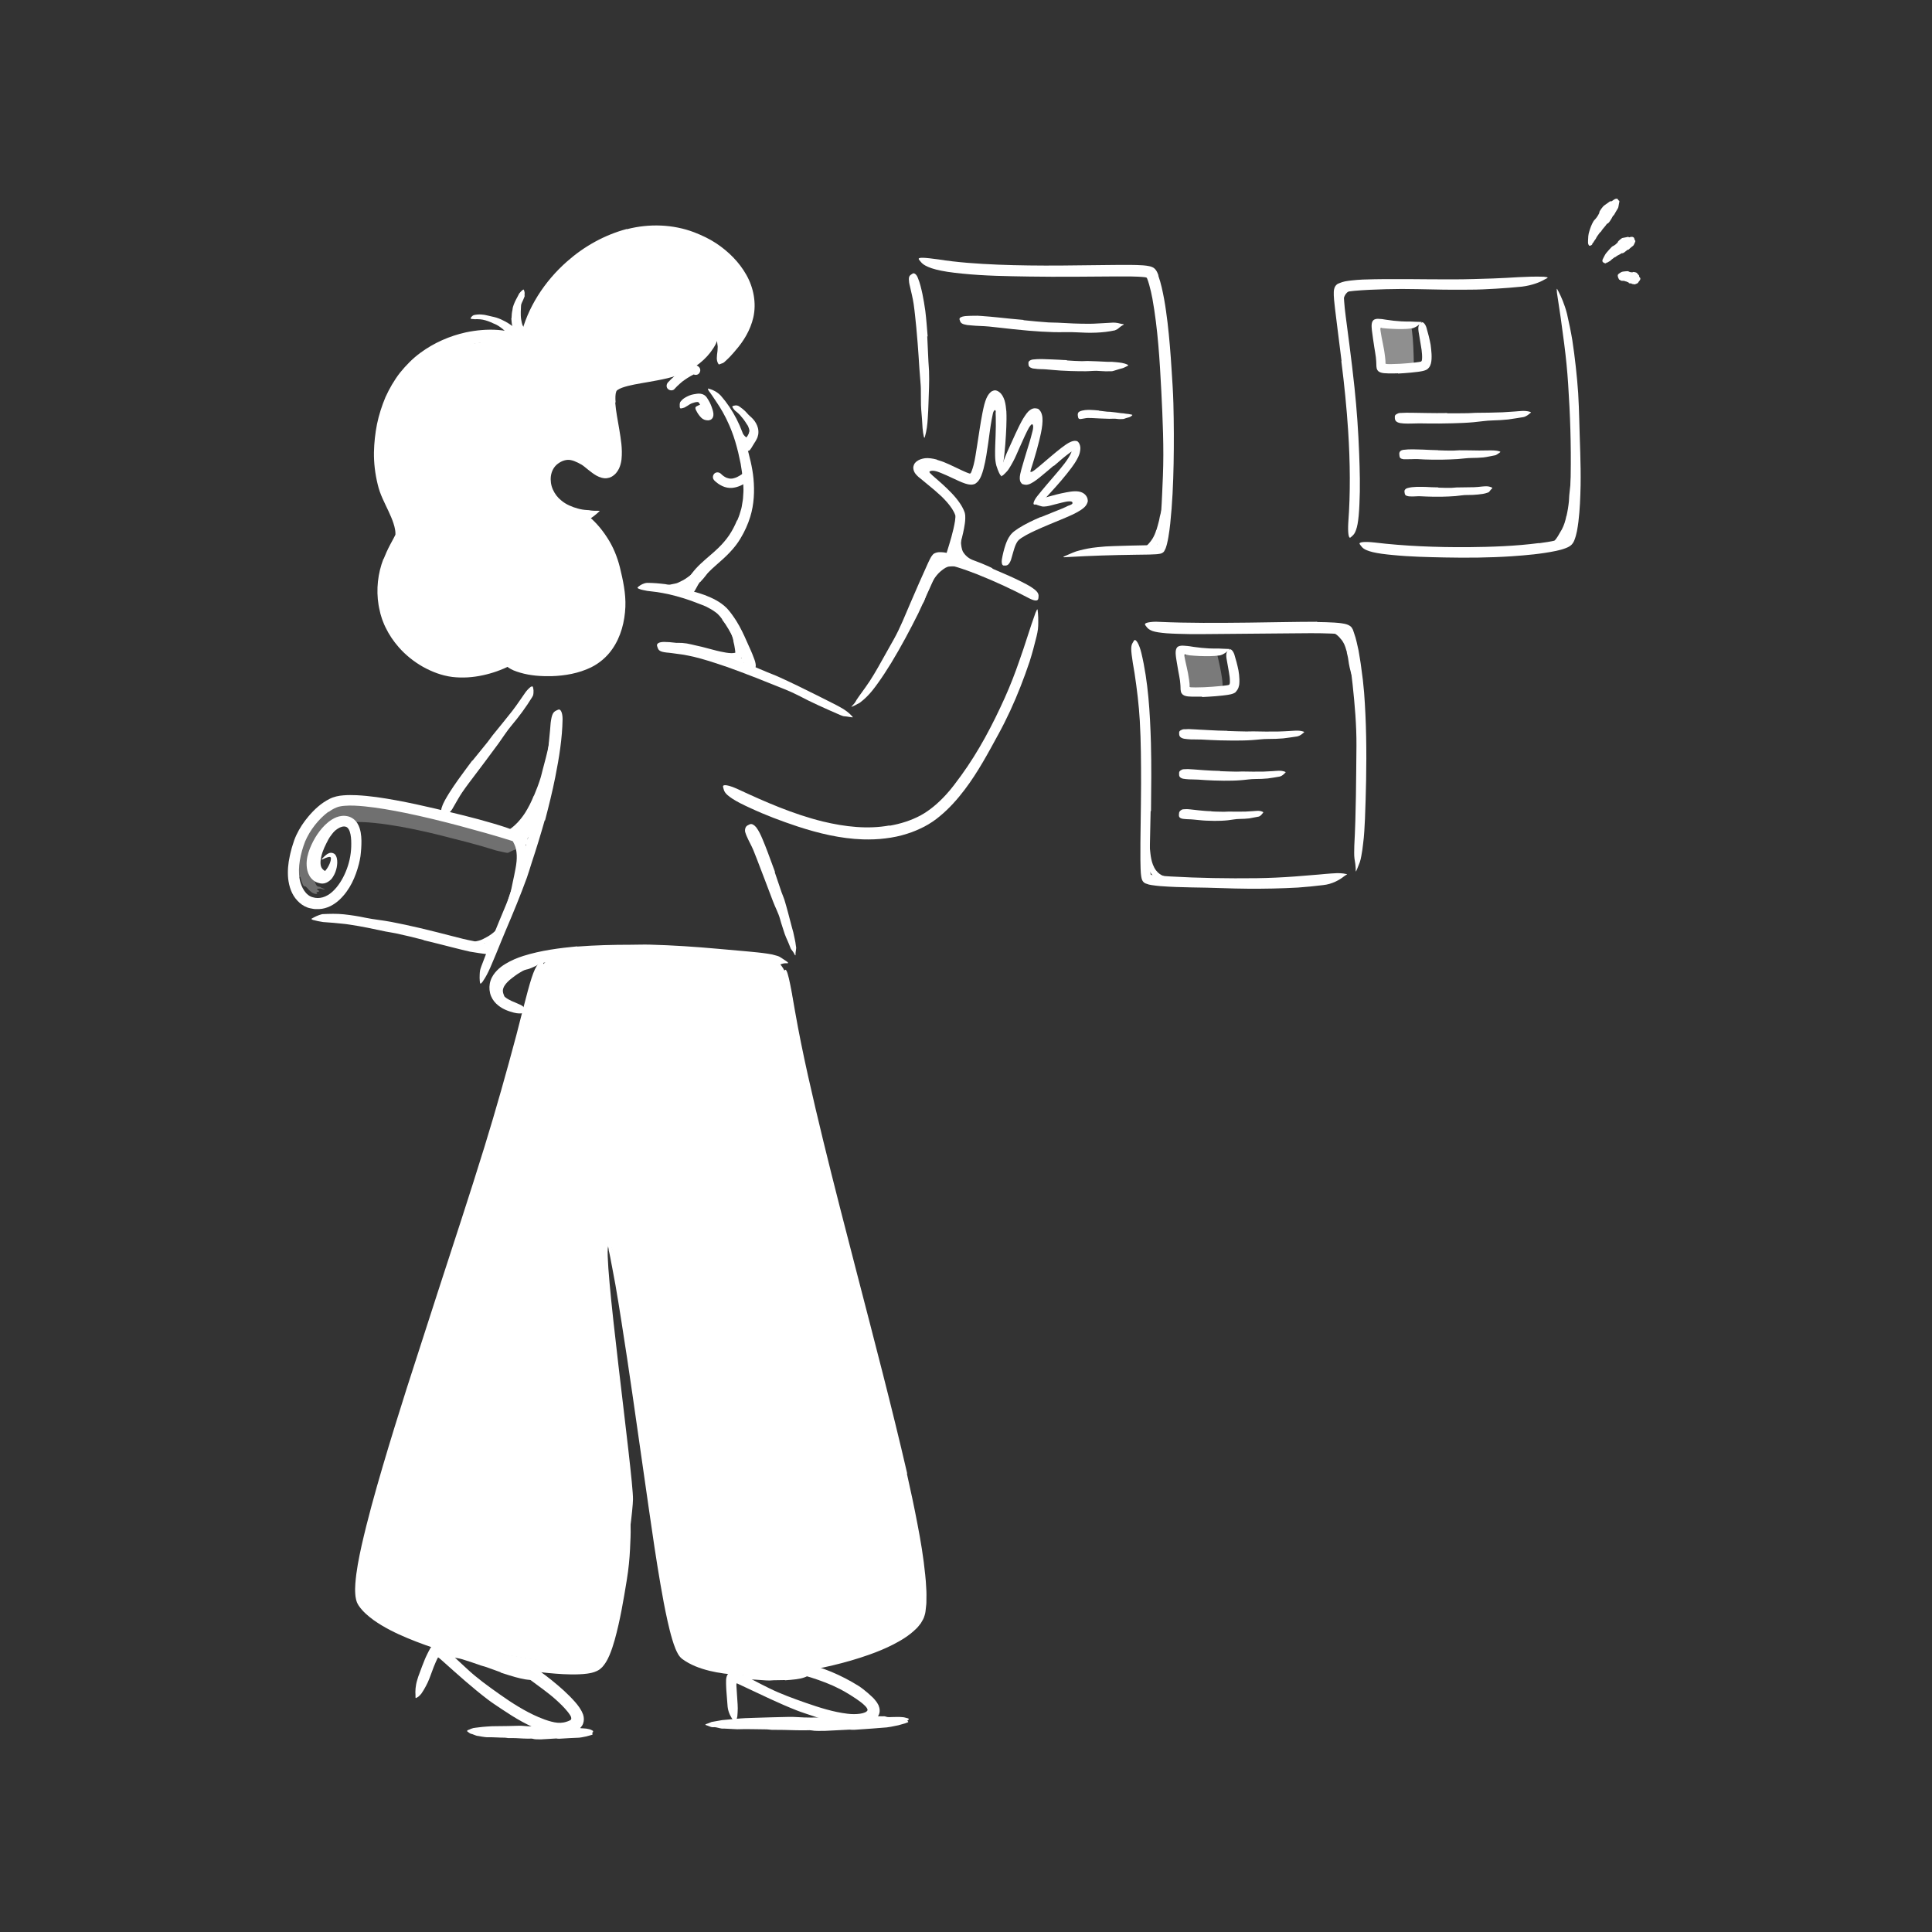 <?xml version="1.0" encoding="UTF-8"?><svg id="Layer_1" xmlns="http://www.w3.org/2000/svg" width="520" height="520" viewBox="0 0 520 520"><rect x="0" y="0" width="520" height="520" fill="#333333" stroke="none"/><defs><style>.cls-1,.cls-2,.cls-3{fill:#fff;}.cls-4{fill:#fff;}.cls-5{opacity:.3;}.cls-2{opacity:.35;}.cls-3{opacity:.45;}</style></defs><path class="cls-1" d="M127.15,466.74c-.54-.03-.96-.41-1.34-.69-.12-.09-.09-.31.07-.37.3-.1.61-.24.92-.38.07-.02.28-.09.59-.19.32-.07.74-.09,1.18-.16.88-.14,1.86-.19,2.36-.24.96-.09,1.93-.11,2.89-.11,1.96,0,3.92-.06,5.88-.11.44,0,.87,0,1.31.05,1.5.16,3,.14,4.5.05.25-.02.51,0,.75-.11.39-.19,4.48-.21,5.01-.13,1.32.19,2.63.31,3.95.47.19.02.39-.01.56.11.4.28.8.24,1.21.26.56.02,1.13.09,1.69.24.28.07.55.22.82.37.25.12.1.44.02.48-.26.11-.05.28-.03.42,0,.05.02.11,0,.15-.01.05-.83.28-1.69.51-.85.17-1.75.35-1.92.34-.04,0-1.24.06-2.49.11-1.25.07-2.56.14-2.83.17-.28.03-.56-.03-.84-.07-.13-.01-3.9.26-4.05.24-.78-.03-1.56.07-2.35-.17-.15-.05-.31-.03-.47-.03-1.35.04-2.69-.06-4.04-.13-.69-.03-1.38-.01-2.07-.02-.12,0-.25-.04-.37-.05-.16-.02-.31-.05-.47-.05-1.63,0-3.27-.16-4.91-.12-.19,0-.73-.07-1.28-.16-.55-.08-1.1-.23-1.32-.22-.24-.03-1.02-.39-1.23-.44Z"/><path class="cls-1" d="M192.24,464.87c-.43.05-.83-.01-1.2-.18-.37-.14-.71-.29-1.04-.38-.21-.06-.18-.2.07-.28.48-.14.96-.35,1.45-.56.15-.03,1.41-.26,2.84-.5,1.43-.13,3.02-.28,3.83-.35,1.57-.16,3.14-.22,4.71-.26,3.19-.08,6.38-.22,9.56-.26.71,0,1.42.01,2.12.06,2.42.17,4.84.15,7.26.05.4-.02.82,0,1.2-.12.64-.16,7.19-.36,8.04-.32,2.11.12,4.22.14,6.34.18.3,0,.62-.05.9.05.65.25,1.3.16,1.95.14.91-.03,1.81-.05,2.72.04.45.02.91.21,1.36.31.41.1.22.41.08.47-.4.14-.05.28,0,.41.02.05.04.11.02.15,0,.02-.34.14-.83.32-.5.14-1.16.34-1.84.52-1.37.3-2.81.56-3.1.57-.07,0-2.02.16-4.05.32-2.04.14-4.16.29-4.6.32-.45.04-.91-.01-1.37-.04-.22.01-6.33.32-6.57.33-1.27-.01-2.54.1-3.8-.14-.25-.05-.51-.03-.76-.02-2.18.05-4.35-.03-6.52-.09-1.11-.03-2.22-.02-3.33-.03-.2,0-.4-.04-.6-.06-.25-.02-.5-.06-.76-.06-2.62,0-5.25-.14-7.87-.03-.6.01-3.49-.22-4.18-.18-.39-.03-1.67-.43-2.02-.38Z"/><path class="cls-1" d="M192.23,129.29c1.3,1.27,3.01,2.2,4.87,2.02,1.47-.14,2.79-.79,3.99-1.61.54-.37.83-1.12.45-1.71-.35-.54-1.13-.84-1.71-.45-.46.31-.92.61-1.42.85-.09.05-.49.2-.19.09-.14.05-.28.11-.43.15-.13.04-.26.08-.39.11-.07.02-.15.03-.22.05-.04,0-.3.04-.1.02.18-.02-.03,0-.06,0-.08,0-.15.01-.23.01-.16,0-.31,0-.47-.01s-.04,0,.05,0c-.08-.02-.16-.03-.24-.05-.17-.04-.33-.08-.49-.14-.05-.02-.28-.12-.05-.01-.07-.03-.13-.06-.2-.09-.17-.09-.34-.18-.5-.29-.34-.22-.52-.38-.88-.73-.47-.46-1.31-.5-1.77,0s-.5,1.28,0,1.77h0Z"/><path class="cls-1" d="M181.54,104.69c.43-.47.88-.92,1.35-1.34.24-.21.48-.42.72-.62.07-.06.15-.12.22-.17-.1.08-.07.05.01,0,.13-.1.27-.2.41-.3.52-.37,1.05-.71,1.6-1.02.28-.16.55-.31.84-.45.05-.02.13-.09.18-.09-.07,0-.19.07-.03.03.27-.08-.16-.01-.02,0,.11,0,.06-.01-.15-.05-.12,0-.23-.06-.32-.14.47.46,1.31.5,1.77,0s.5-1.28,0-1.77c-.82-.8-1.88-.55-2.79-.08-.68.35-1.34.74-1.97,1.16-1.31.88-2.52,1.92-3.58,3.08-.44.48-.51,1.3,0,1.77.48.44,1.3.52,1.77,0h0Z"/><path class="cls-2" d="M327.65,176.34c0,.1,2.28,8.96,1.03,9.1s-10.44.55-10.44.55l-.64-9.65h10.05Z"/><path class="cls-1" d="M309.24,234.01c-.48-1.11-.66-2.24-.77-3.34-.04-.4-.1-.8-.11-1.2-.01-.7,0-1.39.04-2.08.07-.69.13-1.37.2-2.06.06-.61.12-1.21.18-1.81.08-.77.17-1.54.3-2.3.04-.24.04-.2.05,0,.02.44.03.81.04,1.02,0,1.57.22,3.13.25,4.69.03.94.09,1.91.22,2.84.12,1.02.31,2.03.67,2.96.22.57.5,1.11.87,1.58.55.71,1.3,1.26,2.18,1.54.68.23,1.41.2,2.13.26.16.02.32.02.48.04.6.08.79.25.88.65.02.09.05.18.06.27.03.27-.24.54-.72.64-1.41.37-3.04.05-4.54-.84-1.11-.68-1.95-1.75-2.43-2.86l.03-.02Z"/><path class="cls-1" d="M362.54,175.6c-.28-.97-.54-1.98-1.07-2.82-.09-.16-.19-.31-.3-.46-.12-.13-.24-.26-.35-.4-.77-1.01-1.88-1.75-3.17-2.17-.59-.12-1.18-.28-1.8-.24-.78,0-1.58-.06-2.4-.03-.26,0-.23-.04-.03-.15.2-.11.56-.32,1.02-.55.21-.08.41-.19.62-.24.21-.06.43-.07.65-.1.44-.06.88-.11,1.34-.05.9.02,1.83.24,2.64.7.24.14.48.28.73.41.24.14.46.32.7.48.49.3.88.72,1.28,1.12.78.95,1.41,2.01,1.79,3.14.28.68.41,1.39.59,2.09.21,1.06.39,2.13.46,3.19.06.82.22,1.62.21,2.44,0,.18,0,.35-.01.53-.05.67-.21.88-.5,1.01-.07.03-.13.07-.19.09-.18.06-.42-.21-.58-.69-.44-1.41-.86-2.82-1.1-4.21-.12-1.05-.31-2.07-.58-3.06l.05-.02Z"/><path class="cls-3" d="M370.24,88.21l1.63,10.53,8.67.24s-.04-11.75-1.15-11.75c-1.11,0-9.16.97-9.16.97Z"/><path class="cls-1" d="M359.69,82c.08-.88.22-1.76.62-2.68.14-.34.3-.7.55-.98.87-1.01,2.02-1.47,3.12-1.66.49-.09.97-.2,1.46-.16.31,0,.62.03.92.08.3.03.6.06.9.12.18.04.16.03,0,.03-.16,0-.45.05-.78.11-.6.18-1.12.57-1.64.75-.53.19-1.02.42-1.5.64-.6.23-1.07.72-1.33,1.21-.32.52-.44,1.3-.54,2.07-.06.48-.09.97-.1,1.46,0,.75.01,1.51.13,2.25.1.57.28,1.12.41,1.68.03.12.07.24.09.36.06.46-.08.64-.35.82-.06.04-.13.09-.19.12-.2.1-.46-.04-.73-.35-.34-.48-.54-1.01-.75-1.55-.17-.55-.23-1.12-.29-1.7-.08-.86-.09-1.73-.05-2.61h.04Z"/><path class="cls-1" d="M421.63,138.86c.29-1.27.52-2.62.65-4.01.05-.51.04-1.02.09-1.53.19-1.8.39-3.61.54-5.41.06-.8.14-1.61.17-2.4,0-1.02.21-2.04.45-3.06.08-.32.12-.27.24,0,.11.27.38.78.55,1.37.43,2.1.41,4.19.12,6.29-.16,1.26-.09,2.57-.13,3.86-.06,1.42-.14,2.86-.36,4.32-.14.89-.35,1.78-.61,2.66-.4,1.33-1.04,2.61-1.82,3.76-.63.88-1.33,1.72-2.24,2.36-.2.14-.39.28-.62.39-.89.29-1.22.19-1.48-.01-.06-.04-.13-.08-.16-.12-.12-.12.14-.43.54-.87.28-.36.58-.62.85-.93.27-.3.51-.63.74-.97.23-.33.41-.7.62-1.05.22-.34.43-.69.62-1.05.56-1.07.95-2.29,1.2-3.58h.05Z"/><path class="cls-1" d="M311.25,142.66c.28-.83.48-1.73.73-2.64.08-.34.12-.68.2-1.02.31-1.19.62-2.38.88-3.58.11-.53.23-1.07.32-1.6.07-.34.09-.69.23-1.02.12-.33.26-.66.34-1,.07-.21.09-.18.14.01.03.19.15.54.27.96.22,1.45.07,2.86-.25,4.25-.19.83-.21,1.72-.32,2.59-.12.95-.27,1.91-.53,2.88-.15.59-.34,1.19-.56,1.77-.34.88-.83,1.73-1.4,2.5-.44.6-.89,1.22-1.52,1.72-.13.11-.27.22-.43.32-.64.21-.91.08-1.15-.3-.05-.09-.11-.17-.15-.25-.12-.27.01-.63.24-.94.15-.27.34-.41.51-.59.17-.18.34-.35.5-.54.33-.38.65-.79.92-1.24.4-.66.75-1.44.99-2.28h.05Z"/><path class="cls-1" d="M249.42,154.95c.59-.92,1.28-1.82,2.13-2.6.31-.28.59-.6.95-.84,1.23-.83,2.79-1.38,4.29-1.15.65.06,1.28.19,1.85.4.37.14.75.23,1.05.5.32.24.6.52.92.72.19.14.15.15-.06.15-.16,0-.31.01-.44.02-.19.03-.43.11-.66.15-.2.02-.42.11-.59.1h-.53c-.34-.02-.68.04-.98.02-.62-.04-1.14.03-1.75.05-.75.02-1.43.52-2.06,1-.71.53-1.34,1.21-1.9,2-.34.48-.66.99-.95,1.53-.45.81-.84,1.67-1.17,2.54-.29.67-.43,1.37-.71,2.03-.06.14-.11.29-.19.43-.25.53-.51.64-.84.66-.07,0-.15.02-.21.02-.11,0-.17-.08-.24-.22-.06-.14-.14-.34-.12-.57.02-.68.04-1.4.19-2.08.06-.34.14-.69.21-1.03.09-.34.23-.66.34-.99.35-.97.85-1.91,1.4-2.88l.05.03Z"/><path class="cls-1" d="M257.07,149.87c-.26-.87-.25-1.73-.19-2.52.03-.29.01-.58.06-.85.09-.49.21-.97.33-1.43.15-.45.31-.91.46-1.36.14-.4.25-.8.36-1.2.16-.51.4-.99.68-1.46.09-.14.11-.11.15.04.03.15.13.45.15.76,0,.28.03.55.03.82-.03.26-.06.52-.1.78-.07.52-.15,1.03-.28,1.54-.17.61-.19,1.26-.22,1.87-.04.67-.03,1.33.11,1.95.08.38.2.74.4,1.07.29.49.72.95,1.26,1.26.42.25.91.34,1.39.48.1.04.2.07.3.12.36.19.44.36.37.78-.02.09-.02.19-.04.27-.07.28-.34.49-.69.5-.26.01-.53.01-.8,0-.25-.06-.5-.14-.75-.25-.5-.21-1-.5-1.46-.89-.69-.57-1.27-1.41-1.56-2.28l.04-.02Z"/><path class="cls-1" d="M261.61,152.5c-.74-.39-1.56-.91-2.17-1.58-.22-.25-.46-.46-.64-.73-.63-.95-.99-2-1.13-3.06-.06-.47-.1-.95-.08-1.42.07-.6.26-1.2.63-1.68.11-.15.11-.12.14.05,0,.17.11.48.16.8.02.28.06.54.12.8.03.26.02.51.04.76.04.51.14,1.02.28,1.52.17.62.61,1.14,1.04,1.59.49.5,1.05.86,1.73,1.14.44.17.88.33,1.31.5.7.24,1.42.56,2.1.85.53.23,1.07.44,1.57.7.11.06.23.1.32.19.36.32.42.5.36.79-.01.07-.02.13-.03.19-.06.19-.32.26-.69.25-.58.02-1.06-.15-1.57-.26-.51-.09-.94-.31-1.39-.5-.64-.28-1.34-.51-2.14-.85v-.04Z"/><g class="cls-5"><path class="cls-4" d="M85.52,238.59s-.02-.02-.04-.02c-.08-.06-.2-.14-.34-.35-.13-.22-.28-.51-.38-.86-.09-.36-.16-.75-.18-1.13-.01-.32.04-.89.09-1.39.25-2.08.88-4.27,1.72-6.28.88-1.96,1.94-3.86,3.25-5.21.65-.66,1.33-1.19,1.98-1.49.58-.26,1.57-.44,2.57-.54,2.09-.17,4.4-.05,6.7.19,2.31.23,4.65.59,6.98,1,4.67.84,9.33,1.93,13.95,3.16,2.32.57,4.64,1.17,6.94,1.82,1.15.32,2.29.66,3.43,1.01.58.16,1.12.39,1.71.5l1.74.39h0c.54.13,1.01.19,1.12.14.4-.22.78-.39,1.18-.59.67-.27,1.29-.41,1.89-.43.3,0,.59.01.87.1.14.04.28.1.41.16.14.07.29.21.42.33.11.12.09-.03-.21-.5l-.93-1.23c-.32-.37-.63-.76-.94-1.16-.09-.11-.19-.23-.3-.36-.14-.1-.29-.21-.45-.32-.33-.22-.72-.45-1.14-.67l-1.86-.96c-.62-.32-1.28-.51-1.92-.76-1.29-.47-2.58-.91-3.88-1.35-2.6-.85-5.19-1.7-7.83-2.39-5.28-1.37-10.61-2.56-16.07-3.4-2.74-.41-5.5-.74-8.38-.84-1.44-.06-2.91-.03-4.47.14l-1.19.16-1.26.28c-.43.11-.9.3-1.34.46-.44.17-.84.42-1.26.63-1.59.94-2.81,2.15-3.83,3.4-1.02,1.26-1.82,2.58-2.5,3.93-.68,1.36-1.21,2.75-1.66,4.17-.45,1.42-.81,2.86-1.04,4.35-.14.87-.12,1.66,0,1.92l.57,1.27c.18.38.37.5.55.4.19-.11.38-.21.57-.31.05-.03.1.08.14.29.14.62.32,1.21.59,1.76.2.45.43.64.52.56.13-.1.34.08.65.41.3.32.69.82,1.27,1.22.18.09.33.22.52.27.38.17.71.13.84.09.15-.09.1-.16-.05-.3-.14-.12-.05-.18.19-.18.27-.04.41-.09.45-.19.04-.09-.06-.15-.21-.25-.11-.06-.21-.11-.28-.2-.07-.07-.07-.13-.01-.18.06-.05.15-.04.3-.06.12.02.29-.03.44-.04.17-.03.4.1.64.15.21.03.4.08.53.09.07.02.1-.02.16.04.02-.02.03-.04.02-.05,0-.01-.03-.02-.07-.02-.08-.11-.12-.08-.21-.13-.15-.05-.38-.21-.56-.22-.3-.22-.55-.35-.67-.33-.25,0-.34-.08-.43-.11"/></g><path class="cls-1" d="M211.26,452.19c-1,.02-2.01.03-3.01.05-.37,0-.73.07-1.09.07-1.29,0-2.58-.17-3.86-.23-.57-.03-1.14-.07-1.7-.08-.72-.03-1.45.06-2.17-.4-.22-.1-.19-.1,0-.23.09-.07.23-.18.39-.32.08-.06.17-.26.26-.32.09-.05.19-.09.29-.11.73-.16,1.45-.3,2.17-.41.72-.11,1.45-.03,2.19.02.88.08,1.78-.1,2.68-.12l2.96-.11c.61-.03,1.22-.06,1.82-.11.91-.08,1.85-.14,2.73-.33.68-.15,1.29-.46,1.84-.78.12-.07.24-.14.36-.2.46-.19.66-.14,1.06.31.09.1.19.19.26.28.26.3.27.81-.11,1.18-.53.57-1.23.93-1.93,1.16-.7.24-1.41.36-2.1.46-1.01.14-2.02.2-3.03.28v-.06Z"/><path class="cls-1" d="M134.75,450.09l-3.85-1.39c-.47-.16-.95-.26-1.42-.42-1.64-.57-3.28-1.15-4.94-1.65-.74-.23-1.5-.36-2.25-.49l-1.45-.2c-.24-.03-.48-.08-.72-.15l-.36-.11c-.12-.04-.21-.29-.33-.33-.29-.14-.24-.23.04-.41.14-.05.38-.5.61-.57.24-.12.54-.3.83-.26,2.07.15,4.11.51,6.07,1.2,1.16.44,2.42.67,3.62,1.03,1.32.4,2.62.83,3.93,1.26l2.41.77c1.22.37,2.44.75,3.67,1.01.96.19,1.93.23,2.89.29.21.02.42.03.63.06.78.1.97.46,1.05,1.04.02.14.05.28.05.41,0,.43-.38.77-1.02.92-1.85.24-3.7-.23-5.5-.7-1.34-.36-2.66-.81-3.97-1.23v-.06Z"/><path class="cls-1" d="M161.17,255.87c-2.49.24-14.84-1.57-17.17,7.79-3.31,13.31-22.79,78.75-22.79,78.75,0,0-22.02,73.26-22.7,77.73-.68,4.47-2.14,10.55,1.76,13.31,3.9,2.76,18.26,8.38,31.58,11.12,13.33,2.74,26.7,4.32,28.76,3.09,4.79-2.86,9.7-39,9.76-44.12.08-6.57-8.4-67.33-6.56-68.33,2.6-1.41,9.51,43.2,9.51,43.2,0,0,4.79,56.51,10,65.37,5.2,8.86,26.3,6.6,46.31,1.39,20.02-5.21,18.3-16.5,18.3-16.5l-17.99-82.39-15.29-65.6c-1.15-3.36-.22-19.25-6.27-22.47-6.28-3.34-41-2.96-47.22-2.36Z"/><path class="cls-1" d="M135.92,262.23c.7-.63,1.43-1.09,2.24-1.57.3-.17.56-.37.87-.51,1.09-.47,2.18-.84,3.3-1.03.49-.09.98-.2,1.45-.3.61-.15,1.26-.12,1.89-.1.2.01.18.04.04.16-.14.11-.39.39-.7.61-.54.42-1.11.65-1.67.89-.56.25-1.1.48-1.71.58-.71.16-1.33.59-1.95.96-.67.39-1.32.91-1.97,1.4-.39.31-.78.62-1.11.98-.5.53-.98,1.12-1.17,1.79-.16.52-.07,1.04.09,1.48.02.1.1.19.13.29.11.36.06.54-.32.84-.08.07-.16.15-.24.21-.28.21-.64.16-.97-.19-.42-.55-.65-1.3-.65-2.06,0-.77.25-1.5.56-2.13.48-.94,1.15-1.68,1.83-2.32l.04.04Z"/><path class="cls-1" d="M84.97,229.38c.34-.91.77-1.76,1.23-2.58.17-.29.3-.61.49-.89.64-1.01,1.44-1.91,2.28-2.74.37-.37.75-.74,1.15-1.07.51-.43,1.07-.82,1.7-1.04.2-.07.19-.01.08.14-.12.14-.3.42-.55.69-.44.47-.82.98-1.18,1.5-.37.5-.74,1-1.13,1.53-.47.61-.83,1.32-1.18,2.03-.39.77-.75,1.55-1.03,2.36-.17.5-.32,1-.42,1.51-.15.77-.22,1.56-.04,2.27.15.55.52.97.91,1.21.1.05.18.09.26.16.3.23.38.37.31.84-.02.1-.02.21-.04.31-.06.33-.38.53-.89.44-.76-.13-1.43-.74-1.84-1.43-.41-.71-.58-1.49-.61-2.21-.04-1.08.17-2.08.45-3.02h.04Z"/><path class="cls-1" d="M134.18,252.79c-.5.57-1.06,1.14-1.73,1.55-.25.15-.47.33-.73.45-.93.42-1.9.59-2.84.57-.41,0-.82,0-1.22-.03-.51-.03-1.03-.13-1.5-.31-.15-.06-.12-.11.03-.16.14-.05.4-.14.68-.17,1-.08,1.91-.35,2.8-.56.55-.09,1.04-.43,1.47-.75.49-.36.93-.78,1.36-1.26.26-.29.5-.62.73-.96.34-.52.68-1.06.94-1.64.21-.45.29-.96.5-1.43.04-.1.07-.21.13-.31.2-.37.39-.42.83-.25.1.04.2.07.3.12.32.16.49.45.45.75-.07.92-.42,1.73-.9,2.57-.35.62-.76,1.24-1.23,1.85l-.04-.02Z"/><path class="cls-1" d="M134.72,251.18c-.71.71-1.51,1.33-2.37,1.83-.31.19-.61.39-.94.54-1.17.51-2.41.78-3.63.91-.54.07-1.09.11-1.63.09-.69,0-1.39-.09-2.05-.28-.21-.06-.17-.1.02-.15.19-.04.52-.14.9-.19.67-.07,1.33-.22,1.97-.35.64-.11,1.28-.25,1.92-.41.77-.19,1.48-.63,2.18-1,.77-.42,1.49-.94,2.14-1.55.4-.37.77-.78,1.1-1.22.5-.67.97-1.37,1.28-2.15.25-.6.35-1.23.43-1.86.01-.14.03-.28.04-.41.09-.51.19-.66.56-.73.08-.02.17-.04.25-.05.27-.03.47.22.52.66.08,1.29-.27,2.65-.88,3.87-.44.92-1.09,1.73-1.78,2.47l-.03-.02Z"/><path class="cls-1" d="M140.88,233.45c-.28,1.23-.59,2.42-.91,3.62-.12.43-.18.88-.31,1.31-.46,1.52-.95,3.03-1.55,4.51-.26.66-.49,1.33-.75,1.98-.17.42-.31.86-.59,1.23-.27.38-.57.74-.91,1.06-.21.2-.2.14-.16-.11.02-.13.04-.31.06-.52,0-.22,0-.48.04-.72.05-.21.02-.46.1-.66.07-.2.14-.41.19-.62.13-.42.24-.84.36-1.26.24-.84.46-1.71.77-2.55.38-1.01.53-2.13.77-3.2.26-1.18.51-2.37.73-3.56.13-.73.27-1.46.32-2.17.09-1.08.07-2.19-.16-3.26-.18-.83-.56-1.58-.94-2.3-.08-.16-.19-.3-.27-.47-.29-.6-.21-.87.2-1.26.1-.09.19-.19.29-.26.33-.26.8-.16,1.2.27,1.09,1.35,1.62,3.15,1.78,4.95.13,1.33.01,2.74-.22,4h-.05Z"/><path class="cls-1" d="M141.59,226.96c-.05.38-.1.76-.15,1.13-.02.14,0,.27-.02.41-.13.48-.27.96-.37,1.43-.04.21-.07.42-.1.63-.03.27-.07.53-.16.79-.03.08-.07.07-.12,0-.05-.07-.14-.21-.18-.36-.1-.55-.22-1.08-.19-1.62.03-.32-.1-.66-.1-.98,0-.36,0-.72,0-1.09,0-.22,0-.45-.01-.67-.02-.34-.02-.68-.09-1.01-.06-.26-.22-.49-.31-.74-.02-.05-.06-.1-.07-.16-.05-.2.05-.29.46-.4l.28-.08c.32-.07.6-.03.73.11.18.21.33.44.4.69.06.25.08.5.09.76.01.38-.02.77-.04,1.15h-.04Z"/><path class="cls-1" d="M144.3,215.31c.63-1.48,1.23-2.99,1.76-4.52.2-.56.33-1.13.51-1.69.66-1.98,1.25-3.99,1.72-6.02.2-.91.36-1.82.53-2.73l.29-1.75c.13-.58.41-1.15.48-1.74.07-.36.12-.31.17.01.03.16.03.38.11.67.07.28.18.61.24.97,0,1.23-.08,2.46-.24,3.68-.2,1.21-.45,2.42-.78,3.61-.39,1.42-.64,2.94-1.03,4.41-.43,1.61-.92,3.19-1.46,4.77-.33.97-.68,1.93-1.04,2.88-.53,1.45-1.16,2.89-1.81,4.31-.51,1.11-.96,2.24-1.62,3.33-.15.23-.27.49-.45.71-.67.81-1.14.84-1.69.54-.13-.07-.27-.13-.38-.22-.38-.29-.35-.84-.09-1.46.94-1.68,1.94-3.37,2.82-5.31.65-1.43,1.32-2.93,1.92-4.44h.05Z"/><path class="cls-1" d="M143.7,214.2c.68-1.62,1.33-3.29,1.85-5.01.19-.63.31-1.27.49-1.91.61-2.24,1.2-4.51,1.69-6.81.21-1.02.36-2.06.51-3.08.13-1.32.49-2.63.86-3.93.13-.4.15-.34.21.03.04.36.21,1.03.28,1.81.16,1.38-.03,2.73-.12,4.1-.12,1.36-.3,2.73-.58,4.08-.33,1.62-.55,3.33-.91,4.99-.41,1.82-.91,3.63-1.53,5.41-.38,1.09-.84,2.17-1.31,3.23-.74,1.61-1.65,3.15-2.72,4.59-.84,1.11-1.71,2.26-2.94,3.11-.28.17-.52.4-.83.53-1.13.54-1.62.37-1.99-.23-.09-.14-.19-.28-.25-.43-.19-.51.12-1.05.68-1.4,1.63-1.13,3-2.6,4.24-4.5.89-1.41,1.68-2.97,2.33-4.61l.06.02Z"/><path class="cls-1" d="M192.35,176.8l-3.09-.93c-.37-.11-.76-.17-1.13-.29l-1.96-.59c-.65-.22-1.3-.42-1.96-.58-.58-.14-1.18-.24-1.77-.28-.76-.02-1.5-.15-2.27-.15-.24,0-.23-.06-.05-.2.18-.14.54-.42,1.01-.58.41-.15.84-.18,1.26-.18.42,0,.83,0,1.24.03.82.06,1.63.19,2.42.39.94.24,1.93.43,2.88.66l3.12.82c.64.17,1.27.33,1.91.46.97.2,1.94.4,2.89.42.73.01,1.46-.17,1.97-.44.09-.07.2-.14.27-.21.28-.22.35-.21.88-.06l.35.08c.19.05.32.17.38.38.07.22,0,.5-.22.79-.68.86-1.66,1.11-2.47,1.24-.84.11-1.63.06-2.4-.03-1.14-.14-2.21-.43-3.28-.69v-.04Z"/><path class="cls-1" d="M197.42,172.52c-.17-.75-.41-1.5-.67-2.23-.11-.27-.22-.52-.34-.79-.38-.94-.8-1.86-1.3-2.75-.22-.39-.45-.79-.69-1.16-.33-.47-.65-.95-1-1.4-.11-.15-.06-.17.1-.11.15.06.45.18.7.42.46.41.88.85,1.27,1.32.39.47.65,1.03.93,1.57.3.66.71,1.3,1.03,1.98.35.74.64,1.51.91,2.28.15.48.31.96.42,1.46.2.74.3,1.51.39,2.28.01.32.1.56.08.96,0,.43-.26.87-.64,1.1-.15.1-.25.17-.36.23-.37.21-.48.15-.77-.07-.06-.05-.14-.1-.2-.15-.2-.17-.18-.5.14-.8.23-.19.54-.35.55-.42.01-.05,0-.08-.03-.11,0-.09-.03-.42-.04-.63,0-.24-.06-.49-.08-.73-.1-.73-.24-1.49-.45-2.24h.03Z"/><path class="cls-1" d="M197.79,176.51c.11-.09.22-.18.31-.28.03-.04.02-.08.06-.12.12-.13.29-.26.4-.4.05-.06.06-.13.06-.2,0-.09-.03-.17.1-.25.07-.05.93.07,1.01.19.09.21.13.42-.02.6-.08.11-.03.24-.06.36-.04.13-.09.26-.15.38-.04.08-.07.16-.1.23-.06.11-.14.22-.15.35,0,.1.09.22.14.34.01.03.04.06.04.08,0,.09-.12.07-.59-.06l-.32-.09c-.36-.11-.65-.24-.74-.32-.26-.24-.26-.38-.23-.52.03-.1.1-.2.18-.29h.04Z"/><path class="cls-1" d="M199.15,117.25c-.19-.36-.35-.73-.5-1.09-.05-.13-.13-.25-.17-.39-.17-.47-.32-.93-.51-1.38-.08-.2-.18-.39-.27-.59-.12-.24-.25-.49-.34-.75-.06-.16.27-.09.47.16.32.46.62.94.85,1.45.14.31.34.6.52.89.19.32.37.64.57.95.12.19.25.37.39.54.21.26.44.51.71.68.21.14.47.18.7.21.05,0,.11,0,.15,0,.18.04.2.15.16.48l-.02.22c-.03.24-.18.42-.39.46-.63.04-1.19-.37-1.59-.79-.3-.32-.53-.69-.74-1.04h.02Z"/><path class="cls-1" d="M186.83,156.66c-.62.45-1.33.86-2.13,1.16-.3.12-.52.24-.79.32-.94.26-1.94.49-2.95.47-.44,0-.88,0-1.3-.04-.27-.03-.54-.03-.8-.11-.26-.09-.51-.2-.76-.31-.15-.08-.13-.11.02-.19.15-.07.43-.26.73-.37.53-.13,1.02-.13,1.49-.24.47-.08.9-.2,1.39-.28.58-.08,1.13-.43,1.7-.7.6-.26,1.1-.61,1.67-1.01.34-.24.68-.51,1.01-.8.5-.43,1.02-.87,1.48-1.37.37-.38.61-.88.99-1.27.08-.09.15-.19.25-.27.35-.29.57-.25.96.12.09.09.18.17.27.26.27.31.35.69.22.98-.34.93-.97,1.55-1.68,2.22-.52.49-1.11.97-1.72,1.45l-.04-.04Z"/><path class="cls-1" d="M188.41,156.61c-.61.59-1.32,1.11-2.07,1.54-.27.17-.56.31-.85.43-1.07.35-2.16.53-3.22.46-.47.03-.93-.05-1.38-.08-.29-.01-.58-.06-.86-.13-.28-.06-.57-.14-.82-.32-.16-.1-.13-.11.04-.2.08-.05.2-.12.35-.22.14-.08.29-.11.45-.12.57,0,1.11-.11,1.65-.14.27,0,.53-.04.79-.05.27,0,.53-.03.79-.06.32-.03.64-.1.93-.25l.44-.19c.14-.09.28-.17.42-.24.63-.31,1.22-.73,1.77-1.22.33-.31.66-.63.96-.99.46-.54.91-1.11,1.3-1.72.31-.48.52-1.01.83-1.53.07-.11.12-.24.19-.35.32-.39.53-.42.94-.15.09.06.19.12.27.19.28.23.38.59.26.88-.34.88-.88,1.71-1.51,2.59-.47.65-1.02,1.29-1.61,1.9l-.03-.03Z"/><path class="cls-1" d="M155.24,138.07s5.62,4.58,7.55,8.8c1.93,4.22,4.56,13.28,4.06,17.16-.5,3.87-3.33,14.86-7.57,14.3s-15.78,2.04-15.78,2.04l-7-2.51s-14.8,7.07-23.54-1.5c-8.74-8.57-9.23-17.42-9.23-17.42l3.31-12.08,1.19-3.85s-6.75-15.21-5.91-22.31c.84-7.1,2.74-14.85,5.45-18.3s11.44-8.77,11.44-8.77l13.8-2h7.83s5.48-11.6,8.72-15.04c3.24-3.44,13.17-12.77,22.03-14.05,8.86-1.28,19.68,2.12,21.09,3.99,1.41,1.87,7.89,8.61,8.84,12.02.95,3.41-1.26,10.41-1.26,10.41l-6.36,8.31-1.22-7.17s-1.93,4.44-5.76,7.19c-3.84,2.75-15.12,2.6-18.91,4.66-3.79,2.06-5.22,4.52-4.29,7.33.92,2.8,1.94,14.32,1.94,14.32,0,0-.99,2.52-2.04,3.41s-8-4.25-9.33-4.4c-1.32-.15-4.4-.29-5.64,1.92-1.24,2.21-2.65,5.44-2.46,6.39s4.03,4.66,4.03,4.66l5.02,2.52Z"/><path class="cls-1" d="M146.46,466.06c-4.19-1.44-7.83-3.64-11.31-5.97-1.27-.86-2.55-1.67-3.76-2.59-4.27-3.24-8.22-6.82-12.15-10.33l-.58-.51-.38-.32-.2-.15c-.06-.03-.16-.14-.21-.05-.08.15-.17.28-.23.44-.11.21-.2.42-.33.71-.19.43-.38.87-.55,1.31-.55,1.36-.98,2.8-1.62,4.2-.32.69-.69,1.38-1.09,2.05-.2.33-.42.66-.63.98-.25.3-.5.6-.83.85-.9.56-.73.48-.76-.46-.08-.99-.02-2.49.47-4.05.09-.31.2-.6.28-.92l.34-.91.69-1.86c.24-.63.49-1.27.76-1.92l.21-.48.37-.78c.26-.55.57-1.13.88-1.69.12-.13.22-.36.35-.4l.38-.22.38-.22.1-.05h.02s.01-.02.01-.02h0c-.01-.06.02.08.02.07h0s.06-.04.06-.04c.08-.06.15-.07.22-.07.56-.05,1.23.22,1.89.74.33.25.65.51.97.78l.71.61.97.87c1.26,1.17,2.53,2.34,3.8,3.52,2.67,2.5,5.75,4.71,8.78,6.85,3.32,2.35,6.77,4.55,10.44,6.13,1.13.48,2.28.91,3.44,1.21,1.15.31,2.25.44,3.31.24.29-.05.59-.13.88-.23l.34-.12.26-.11c.18-.09.41-.16.53-.35.11-.19.08-.42.02-.62-.06-.21-.16-.39-.29-.59-.04-.08-.17-.25-.27-.39-.1-.15-.22-.29-.33-.44-.93-1.16-2.04-2.24-3.18-3.27-2.18-1.96-4.59-3.6-6.94-5.37-.52-.39-1.04-.75-1.55-1.16-1.89-1.53-2.35-2.23-2.14-3.25.04-.23.05-.47.13-.66.25-.6,1.38-.43,2.84.54,2.2,1.42,4.44,2.95,6.59,4.71,2.16,1.76,4.29,3.59,6.3,5.89.32.37.64.76.95,1.21.08.13.14.18.25.37l.33.55c.24.35.36.78.55,1.17.26.81.27,1.63,0,2.4-.13.38-.36.73-.62,1.02-.11.16-.28.28-.45.4l-.51.36-.79.37c-.13.06-.26.12-.4.17l-.35.13c-.35.12-.7.23-1.07.32-.74.18-1.53.26-2.28.24-1.52-.04-2.84-.4-4.04-.77l.02-.08Z"/><path class="cls-1" d="M230.68,464.26c-2.26.06-4.31-.31-6.31-.77-1.99-.47-3.92-1.06-5.82-1.71-1.39-.47-2.78-.9-4.13-1.43-4.77-1.88-9.34-4.12-13.93-6.27-1.25-.59-1.46-.7-2.01-.94-.06-.02-.12-.06-.19-.07-.06.02-.06.11-.08.18-.02.14-.01.28-.01.41,0,.27.03.54.05.79.09,1.42.19,2.84.28,4.27.05.72.05,1.44,0,2.17l-.08,1.09c-.06.36-.18.73-.33,1.09-.23.45-.34.64-.39.63-.06-.01-.09-.24-.34-.61-.57-.76-1.37-2.08-1.55-3.7l-.34-4.37-.04-.69c-.02-.37-.04-.73-.04-1.1-.02-.72-.02-1.47.17-2.01.09-.27.2-.49.35-.66l.54-.38c.28-.41.77-.25,1.33-.18.3.07.59.11.89.19l.97.45c.32.14.64.31.96.47l.49.25,1.94,1.01c1.29.68,2.59,1.35,3.91,1.99,3.14,1.56,6.57,2.79,9.92,3.97,3.68,1.28,7.44,2.48,11.2,2.92,2.22.29,4.97.02,5.39-.91.06-.24-.07-.47-.2-.67-.06-.1-.14-.2-.22-.29-.04-.05-.08-.09-.14-.15l-.22-.22c-.6-.6-1.33-1.12-2.06-1.63-1.48-1-3.02-1.97-4.62-2.79-2.49-1.29-5.1-2.24-7.71-3.08-.58-.19-1.15-.32-1.73-.5-2.12-.68-2.71-1.07-3.03-1.96-.07-.2-.19-.4-.22-.57-.15-.56.96-1.03,2.76-.8,2.64.39,5.17,1.28,7.68,2.3,2.5,1.05,4.94,2.3,7.32,3.79.88.57,1.7,1.23,2.53,1.94.41.37.83.73,1.25,1.14l.34.35c.16.16.3.37.46.56.33.37.55.78.77,1.19.35.82.47,1.74.1,2.56-.15.41-.5.7-.82,1.01-.16.15-.31.32-.49.46l-.62.35c-.4.21-.86.52-1.23.58-.32.09-.62.18-.93.25-.59.08-1.2.2-1.76.2v-.07Z"/><path class="cls-1" d="M127.17,204.73l4.05-4.99c.49-.61.91-1.27,1.4-1.87,1.73-2.14,3.49-4.26,5.18-6.42.75-.96,1.45-1.96,2.14-2.96l1.33-1.92c.44-.64.96-1.23,1.6-1.72.55-.2.53-.13.66.47.08.31.08.67.06,1.09-.02.21-.03.43-.08.64-.07.2-.16.4-.28.59-1.66,2.71-3.55,5.25-5.61,7.7-1.24,1.46-2.28,3.16-3.43,4.74l-3.84,5.18-2.39,3.17c-1.2,1.6-2.44,3.19-3.56,4.84-.87,1.28-1.58,2.63-2.36,3.95-.17.29-.31.59-.53.86-.39.5-.68.8-.98.94-.32.13-.6.14-.94.07-.15-.03-.31-.04-.44-.09-.22-.08-.33-.28-.37-.58-.04-.31-.03-.74.15-1.17.44-1.36,1.21-2.54,1.94-3.76.76-1.21,1.58-2.4,2.41-3.58,1.24-1.75,2.55-3.47,3.83-5.21l.06.04Z"/><path class="cls-1" d="M201.69,116.18c.08-.41-.14-.97-.39-1.57-.12-.21-.28-.39-.41-.61-.46-.78-1.06-1.55-1.71-2.28-.29-.32-.62-.6-.95-.88-.46-.31-.81-.76-1.1-1.28-.09-.17.04-.27.29-.34.25-.07.68-.16,1.01-.07.31.06.54.23.77.4.23.16.46.33.68.51.45.35.87.76,1.25,1.21.45.56,1.07.97,1.58,1.56.56.62,1.03,1.42,1.28,2.33.15.57.18,1.19.09,1.78-.09.44-.21.87-.42,1.24-.17.4-.41.71-.62,1.06-.16.28-.33.52-.48.78-.16.25-.3.56-.49.78-.08.1-.14.22-.24.32-.34.35-.58.32-1.1-.18-.12-.11-.24-.22-.35-.34-.37-.41-.52-.88-.4-1.2.41-.92.84-1.6,1.24-2.12.24-.4.39-.69.41-1.08h.06Z"/><path class="cls-1" d="M160.79,174.59c2.33-2.24,3.73-5.51,4.25-8.95.21-1.26.18-2.55.2-3.84.07-4.57-.91-9.25-2.83-13.53-.84-1.91-1.93-3.71-3.21-5.33-.83-1.03-1.72-2.01-2.71-2.88-.98-.91-1.95-1.82-2.94-2.74-.66-.54-.57-.5.16-.33.37.08.93.14,1.63.26.68.14,1.38.49,2.11.92,2.39,1.77,4.36,4.02,5.95,6.49,1.62,2.46,2.74,5.22,3.45,8.06.82,3.4,1.62,6.99,1.47,10.63-.17,3.96-1.19,8.03-3.55,11.39-1.43,2.06-3.43,3.76-5.66,4.87-3.38,1.64-7.07,2.27-10.68,2.38-2.81.05-5.62-.12-8.39-.93-.61-.16-1.19-.39-1.8-.62-2.19-.99-2.61-1.82-2.57-2.68.01-.21,0-.43.06-.6.21-.59,1.19-.43,2.58.07,4.09,1.62,8.85,1.95,13.46,1.29,3.4-.57,6.74-1.68,8.94-3.98l.06.05Z"/><path class="cls-1" d="M135.49,88.69c-.59-.48-1.22-.94-1.91-1.3-.25-.15-.52-.21-.78-.34-.9-.44-1.87-.81-2.87-1.01-.44-.1-.9-.11-1.35-.13-.58.03-1.15,0-1.75-.08-.19-.03-.19-.19-.05-.4.14-.2.41-.5.76-.62,1.26-.3,2.59-.2,3.83.14.74.21,1.54.32,2.3.56.82.27,1.62.63,2.38,1.05.47.26.92.54,1.36.84.68.44,1.28.99,1.91,1.48.48.39,1.06.69,1.58,1.07.12.08.25.15.35.25.38.37.35.61-.15,1.12-.11.12-.22.24-.35.35-.42.36-.9.49-1.21.33-.93-.47-1.59-1.16-2.35-1.81-.55-.49-1.1-1.01-1.71-1.46l.03-.05Z"/><path class="cls-1" d="M137.68,85.63c.03-.75.07-1.49.25-2.22.04-.26.05-.53.13-.79.28-.91.68-1.76,1.12-2.54.2-.34.36-.7.54-1.04.03-.12.18-.18.24-.29.08-.1.15-.2.24-.29.18-.18.38-.34.58-.49.13-.09.2-.02.27.18.06.19.18.53.16.82-.01.26-.06.49,0,.77-.09.2-.16.41-.24.6-.17.4-.33.79-.53,1.18-.26.47-.2,1.04-.24,1.56-.03.58-.05,1.17-.03,1.77,0,.37.05.74.1,1.12.11.56.19,1.14.43,1.68.18.41.54.75.84,1.11.07.08.15.15.2.23.18.32.03.51-.64.89l-.46.26c-.53.27-1.04.32-1.33.13-.88-.57-1.17-1.49-1.41-2.43-.18-.7-.22-1.45-.28-2.19h.06Z"/><path class="cls-1" d="M198.43,140.1c.28-.71.59-1.42.77-2.13l.32-1.06c.11-.35.14-.74.21-1.11.13-.74.27-1.49.29-2.26.05-.77.12-1.53.07-2.31-.02-.57-.04-1.13-.1-1.7-.08-.57-.15-1.13-.21-1.7-.08-1.01-.29-2-.43-3.01-.2-1-.42-2-.65-2.99-.49-1.99-1.05-3.98-1.81-5.9-.31-.86-.7-1.7-1.09-2.52-.36-.84-.82-1.63-1.24-2.44-.58-1.01-1.18-2.01-1.85-2.96-.65-.96-1.27-1.94-1.98-2.85-.31-.73-.31-.62.38-.44.68.19,1.91.73,2.9,1.78,3.35,3.83,5.61,8.41,6.89,13.28.78,2.9,1.61,5.93,1.9,9.03.31,3.39.17,6.9-.86,10.25-.62,2.03-1.49,3.95-2.58,5.77-1.62,2.79-4.03,5.04-6.34,7.03-1.79,1.55-3.46,3.2-4.72,4.87-.26.37-.47.77-.69,1.17-.8,1.5-1.09,1.98-2,2.1-.2.03-.41.09-.6.09-.63.01-.96-.93-.49-2.46.36-1.12.91-2.22,1.65-3.24.74-.97,1.51-1.82,2.35-2.6,1.67-1.58,3.37-2.89,4.84-4.33,1.09-1.06,2.06-2.18,2.9-3.41.83-1.24,1.52-2.58,2.11-4l.07.02Z"/><path class="cls-1" d="M103.25,150.45c.51-1.29,1.08-2.56,1.71-3.75l.93-1.73c.28-.52.6-1.17.54-1.09,0-.02,0-.15,0-.27,0-.12,0-.24-.01-.36-.03-.25-.04-.49-.1-.76-.08-.51-.22-1.04-.4-1.58-.34-1.07-.82-2.17-1.33-3.27-.52-1.11-1.08-2.24-1.61-3.43-.27-.6-.52-1.22-.75-1.86-.24-.67-.41-1.32-.57-1.96-.71-2.88-1.05-5.77-1.01-8.66.05-2.55.33-5.08.82-7.58.52-2.49,1.3-4.93,2.29-7.28,1.06-2.32,2.34-4.55,3.92-6.58,1.61-1.98,3.41-3.83,5.48-5.34,3.65-2.69,7.89-4.54,12.25-5.5,2.81-.58,5.7-.86,8.59-.65.72.06,1.45.14,2.17.26.72.14,1.43.32,2.13.55,1.39.44,2.83,1.05,3.88,2.26.61.79.66,1.26.58,1.27-.11.05-.43-.3-1.17-.49-1.48-.38-3.97-.35-6.89-.5-2.59-.2-5.25,0-7.82.51-2.58.5-5.12,1.24-7.48,2.37-2.36,1.12-4.59,2.54-6.49,4.34-1.93,1.77-3.66,3.81-5,6.14-3.33,5.54-4.45,12.62-3.98,19.26.1,1.61.34,3.2.7,4.74l.3,1.14c.12.36.23.72.38,1.09.28.73.61,1.48.96,2.23.7,1.5,1.46,3.03,2.11,4.67.63,1.66,1.18,3.37,1.11,5.46-.1.77-.38,1.35-.59,1.75l-.66,1.28c-2.2,4.05-3.61,8.44-3.37,12.93.14,3.39,1.17,6.74,3.01,9.6,1.83,2.87,4.4,5.29,7.34,6.99,2.3,1.3,4.81,2.22,7.33,2.44,2.56.23,5.16-.08,7.7-.66,1.11-.28,2.19-.6,3.27-.99,2.02-.7,3.29-1.29,4.24-1.6.94-.34,1.57-.39,2.18-.3.28.05.63.05.85.14.36.15.24.58-.35,1.24-.59.65-1.68,1.48-3.22,2.26-2.28,1.16-4.75,2.03-7.35,2.58-2.59.56-5.32.76-8.12.44-2.88-.37-5.5-1.39-7.95-2.75-2.43-1.39-4.66-3.16-6.52-5.3-1.38-1.58-2.58-3.35-3.5-5.26-.24-.47-.45-.96-.64-1.46-.21-.49-.38-1-.53-1.51-.18-.51-.29-1.02-.4-1.54-.11-.52-.25-1.02-.32-1.55-.69-4.18-.19-8.56,1.31-12.4l.08.02Z"/><path class="cls-1" d="M239.45,222.24c2.9-.5,5.73-1.39,8.31-2.76,2.49-1.36,4.79-3.33,6.83-5.56,1.51-1.62,2.82-3.44,4.14-5.24,4.65-6.41,8.42-13.56,11.71-20.87,1.46-3.25,2.76-6.6,3.91-9.95,1.55-4.28,2.8-8.65,4.36-12.94.59-1.32.53-1.15.66.11.07.63.09,1.53.08,2.6,0,.54-.02,1.12-.09,1.73-.08.61-.2,1.24-.36,1.89-.56,2.3-1.17,4.58-1.88,6.83-.75,2.24-1.56,4.45-2.42,6.65-1.72,4.4-3.69,8.71-5.98,12.89-2.72,4.99-5.52,10.24-9.09,14.94-1.96,2.58-4.13,5.03-6.7,7.14-1.26,1.07-2.68,2.01-4.16,2.79-1.48.75-3,1.42-4.58,1.9-1.93.63-3.93,1.04-5.93,1.27-2,.26-4.01.31-6.01.26-6.06-.2-11.97-1.64-17.59-3.48-4.37-1.45-8.61-3.04-12.74-4.97-.91-.42-1.81-.83-2.71-1.3-1.67-.86-2.69-1.57-3.36-2.14-.67-.57-.95-1.08-1.08-1.63-.06-.25-.17-.53-.17-.72-.01-.65,1.58-.38,4.02.74,7.2,3.35,14.85,6.72,22.86,8.69,5.92,1.42,12.08,2.14,17.94,1.06l.02.08Z"/><path class="cls-1" d="M283.57,125.36c-1.06.9-2.12,1.82-3.22,2.71-.91.75-2.02,1.64-2.93,2.07-.24.14-.45.19-.66.25-.22.08-.39.07-.58.1-.35-.02-.62-.08-1.05-.21-.29-.26-.35-.44-.49-.63-.09-.23-.16-.5-.17-.84-.03-.68.2-1.63.45-2.54l.77-2.65.61-2.02c.54-1.71,1.08-3.43,1.49-5.12.1-.37.18-.64.24-1.02.04-.36.13-.81-.09-1.18-.09-.15-.26-.08-.35,0-.1.08-.19.18-.27.28-.17.21-.32.46-.47.72-.13.23-.23.41-.38.72l-.71,1.48c-.45,1-.9,2.01-1.35,3-.58,1.28-1.1,2.61-1.79,3.86-.34.63-.7,1.25-1.09,1.86-.18.31-.43.59-.69.86-.26.27-.51.54-.8.79-.79.56-.69.42-.53-.37.07-.4.13-.97.16-1.66.08-.66.29-1.36.58-2.1l.7-1.75.78-1.73,1.59-3.51.84-1.76c.05-.08.22-.47.35-.71l.43-.82c.3-.51.59-1.07.9-1.49.3-.48.61-.84.91-1.18l.44-.38c.14-.1.28-.17.41-.26.54-.27.96-.33,1.81-.1.59.46.85.94,1.03,1.63.25.92.18,2.32-.06,3.77l-.2,1.08-.18.82-.31,1.32c-.43,1.76-.92,3.49-1.44,5.19l-.43,1.4-.14.44-.08.25-.17.54c-.03.09-.05.19-.07.29,0,.09-.06.23.04.27.36.03.65-.25.98-.46l.24-.18.35-.28,1.11-.92c1.83-1.53,3.62-3.13,5.56-4.63.37-.28.74-.56,1.14-.83l.3-.2.42-.26c.29-.14.58-.33.87-.42.58-.21,1.16-.32,1.69-.02.44.38.64.96.71,1.56.04.61-.08,1.26-.27,1.87-.17.47-.37.92-.61,1.34-.46.84-.99,1.61-1.54,2.35-1.72,2.29-3.54,4.39-5.42,6.43-.41.45-.81.89-1.23,1.35-1.57,1.64-2.12,2.08-2.88,2.06-.16,0-.35.04-.47.01-.4-.05-.14-1.09.93-2.39,1.56-1.96,3.24-3.88,4.88-5.8.83-.96,1.64-1.92,2.39-2.91.73-.98,1.43-2.01,1.8-2.97.1-.25.06-.16.07-.18h0s0,0,0-.01c0,0,0,0,0-.01h0s0,0,0,0l-.11.07-.27.19c-1.46,1.05-2.93,2.34-4.39,3.61l-.04-.04Z"/><path class="cls-1" d="M280.04,139.23l6.03-2.43c.36-.15.71-.32,1.06-.49l.27-.14s.09-.04.14-.05c.18-.06.4-.13.64-.25.12-.06.25-.12.36-.22.12-.1.13-.25.12-.37-.06-.25-.32-.3-.55-.33-.25-.03-.54,0-.85.03l-.24.04-.33.06-.89.2c-.6.15-1.2.3-1.79.45-.77.19-1.53.44-2.34.55-.41.02-.81.12-1.24.02-.43-.1-.86-.25-1.27-.38-.5-.23-.42-.13-.01-.33.2-.11.48-.34.78-.68.15-.16.3-.4.47-.54.18-.12.36-.22.57-.3.18-.07.36-.15.54-.21l.56-.15,1.13-.31c.76-.21,1.54-.41,2.35-.59l1.52-.31c.73-.13,1.51-.26,2.18-.27,1.39-.03,2.2.32,2.79.88.35.33.71.91.73,1.55.05.32-.07.56-.16.79-.09.22-.21.43-.36.64-.63.86-2.17,1.75-3.66,2.45-2.09.96-4.07,1.73-6.09,2.58-1.23.52-2.46,1.04-3.66,1.59-.91.42-1.82.85-2.68,1.33-.43.24-.85.49-1.25.75-.19.13-.41.28-.56.41-.14.12-.28.27-.41.42-.79,1.08-1.11,2.61-1.55,4.08-.1.33-.17.66-.29,1-.48,1.23-.94,1.54-1.59,1.52-.15,0-.3.01-.42-.01-.4-.09-.57-.73-.44-1.62.23-1.32.54-2.69,1.06-4.18.28-.74.6-1.52,1.19-2.33.17-.2.32-.41.52-.6.21-.2.44-.41.59-.51.34-.26.67-.49,1-.71,1.99-1.27,4.01-2.21,6.04-3.09l.03.06Z"/><path class="cls-1" d="M208.52,234.74l1.85,5.45c.23.66.54,1.29.75,1.96.72,2.38,1.33,4.8,1.96,7.2.13.54.28,1.07.44,1.6.12.54.24,1.08.35,1.62.17.68.27,1.4.36,2.1.2.69-.17,1.47-.1,2.16-.02.44-.1.38-.28.03-.1-.17-.19-.43-.41-.71-.12-.16-.23-.31-.34-.45-.07-.08-.1-.16-.2-.24l-.12-.27c-.27-.65-.48-1.28-.78-1.92-.28-.64-.58-1.26-.8-1.91-.23-.65-.44-1.31-.64-1.98-.22-.66-.43-1.34-.61-2.02-.44-1.64-1.32-3.19-1.92-4.82l-2.04-5.38-1.27-3.32c-.66-1.67-1.26-3.38-1.96-5.04-.54-1.29-1.26-2.49-1.82-3.82-.11-.3-.24-.59-.33-.9-.09-.29-.13-.53-.08-.77.03-.23.08-.42.15-.58.14-.32.38-.51.74-.68.16-.08.32-.17.48-.22.52-.16,1.12.23,1.63.84.73.96,1.21,2.03,1.69,3.16.49,1.13.93,2.3,1.39,3.49.66,1.79,1.32,3.59,1.99,5.38l-.07.03Z"/><path class="cls-1" d="M88.41,218.47c-2.66,1.98-4.98,4.95-6.29,8.02-1.24,3.23-2.03,6.92-1.47,10.13.2,1.17.65,2.23,1.23,3.11.6.88,1.39,1.54,2.28,1.76,1.8.58,3.7-.04,5.27-1.45,1.56-1.41,2.78-3.36,3.64-5.45.88-2.1,1.38-4.34,1.46-6.65.03-1.16.02-2.32-.19-3.36-.2-1.05-.65-1.89-1.24-2.05-.59-.21-1.42,0-2.18.5-.77.48-1.47,1.2-2.08,1.97-1.23,1.56-2.18,3.42-2.73,5.3-.27,1.02-.49,2.07-.42,2.99.05.93.46,1.53.97,1.64.16.03.32-.02.44-.12.07-.05.11-.09.18-.17.09-.1.22-.21.32-.33.43-.5.81-1.12,1.09-1.77.14-.32.25-.65.32-.97.07-.31.08-.63.02-.75-.08-.16-.27-.2-.45-.17l-.17.03-.25.06c-.17.04-.35.12-.52.18-1.5.69-1.36.62-.3-.46.14-.12.3-.27.49-.41.1-.07.21-.14.31-.22.15-.07.31-.16.49-.23.39-.12.85-.09,1.26.15.42.23.65.78.76,1.2.2.87.13,1.66-.02,2.5-.17.83-.45,1.67-1,2.54-.14.22-.25.38-.48.66-.27.26-.56.51-.88.7-.63.4-1.39.57-2.11.4-.31-.09-.63-.15-.92-.27-.29-.15-.53-.25-.77-.44-.48-.35-.89-.81-1.16-1.28-.56-.97-.72-1.92-.77-2.77-.1-1.71.32-3.18.84-4.55.54-1.37,1.2-2.65,2.01-3.85.82-1.2,1.76-2.35,2.99-3.34.63-.49,1.32-.95,2.17-1.29.85-.33,1.92-.51,2.99-.27.54.11,1.11.37,1.58.72.45.36.83.78,1.08,1.2.52.85.73,1.67.88,2.44.27,1.54.22,2.93.14,4.31-.04.67-.12,1.41-.2,2.1-.13.69-.23,1.39-.42,2.07-.9,3.46-2.37,6.94-5.23,9.64-1.41,1.31-3.33,2.42-5.48,2.51-.52-.02-1.07.04-1.58-.06-.52-.12-1.01-.15-1.55-.36-1.08-.39-1.96-1.05-2.68-1.81-1.62-1.68-2.28-3.9-2.52-5.96-.2-2.08,0-4.12.43-6.06.08-.49.23-.96.34-1.44.12-.48.24-.96.4-1.42l.45-1.4c.18-.48.37-.96.59-1.42.86-1.83,1.96-3.49,3.24-5,1.57-1.86,3.38-3.56,5.67-4.72,1.14-.59,2.51-.88,3.71-.96,1.23-.11,2.43-.08,3.62-.04,3.6.18,7.13.73,10.62,1.37,3.49.64,6.95,1.4,10.37,2.2,5.32,1.26,10.54,2.48,15.74,4.03,1.14.35,2.27.67,3.41,1.06,4.23,1.48,5.49,2.32,6.01,3.46.12.26.3.54.34.75.11.7-1.69.4-4.72-.58-4.52-1.44-9.25-2.74-14.04-4.03-4.8-1.27-9.7-2.48-14.62-3.49-3.66-.74-7.35-1.4-11.01-1.77-1.82-.17-3.66-.3-5.35-.15-.43.02-.82.09-1.21.16-.37.09-.68.14-1.03.31-.68.27-1.38.68-2.05,1.18l-.05-.05Z"/><path class="cls-1" d="M114.01,252.99c-2.47-.64-4.96-1.25-7.46-1.78-.91-.2-1.84-.3-2.75-.49-3.21-.69-6.44-1.38-9.7-1.86-1.44-.24-2.91-.31-4.35-.48-.93-.07-1.86-.14-2.78-.21-.92-.14-1.85-.32-2.78-.58-.57-.35-.5-.2,0-.51.5-.28,1.43-.77,2.54-1.04,1.94-.09,3.89-.15,5.81.05,1.92.21,3.84.5,5.75.91,2.28.48,4.69.68,7.02,1.13,2.56.49,5.11,1.05,7.65,1.64l4.67,1.14c2.36.57,4.7,1.24,7.05,1.8.91.22,1.82.41,2.73.58.91.19,1.81.4,2.71.62.4.1.79.17,1.19.29.73.22,1.18.46,1.48.72.27.31.4.58.47.89.03.14.09.28.1.39.01.2-.15.32-.47.44-.32.12-.83.29-1.38.21-1.66-.16-3.33-.42-5.01-.71-1.66-.38-3.33-.79-5.01-1.22-2.49-.62-4.98-1.29-7.49-1.87v-.07Z"/><path class="cls-1" d="M115.44,365.51c-4.49,13.87-8.98,27.75-12.79,41.77-1.37,5.11-2.54,10.29-3.37,15.42-.34,2.23-.63,4.58-.43,6.53.03.23.06.47.12.63.03.08.04.21.07.25.03.05.05.1.07.15.08.15.28.37.42.56.16.19.28.4.48.57.7.74,1.51,1.45,2.41,2.08,3.58,2.56,7.89,4.39,12.2,5.99,8.7,3.13,17.82,5.27,27,6.77,4.07.64,8.2,1.13,12.27,1.19,1.01.01,2.03,0,3-.1.94-.07,2.02-.27,2.49-.55.5-.29,1.03-1.17,1.43-2,.42-.86.76-1.8,1.09-2.75,1.6-4.92,2.54-10.17,3.52-15.36.98-5.21,1.83-10.46,3.19-15.64.55-1.59.91-2.25,1.02-2.17.13.08.06.91.1,2.34.05,1.43-.04,3.42-.16,5.83-.12,2.41-.37,5.22-.87,8.25-.88,5.37-1.76,10.74-3.26,16.15-.39,1.35-.81,2.71-1.4,4.09-.3.7-.63,1.38-1.11,2.11-.21.35-.54.74-.85,1.1-.2.19-.42.39-.64.57-.22.18-.51.31-.78.46-1.06.49-1.82.58-2.61.71-.77.09-1.52.17-2.23.18-1.46.07-2.85.02-4.26-.04-5.58-.3-11.02-1.13-16.43-2.16-5.41-1.05-10.75-2.44-16.03-4.11-3.15-1.02-6.32-2.13-9.45-3.44-3.13-1.31-6.24-2.81-9.15-4.88-1.43-1.07-2.86-2.23-3.97-3.88-.15-.19-.31-.56-.45-.84-.12-.29-.17-.54-.25-.82-.12-.52-.19-1.02-.21-1.49-.07-.95-.04-1.85.02-2.73.26-3.51.94-6.84,1.66-10.14,1.64-7.23,3.62-14.33,5.7-21.4,2.08-7.07,4.27-14.09,6.49-21.1,2.78-8.61,5.56-17.23,8.34-25.84,4.23-13.03,8.55-26.1,12.56-39.08,3.11-10.1,5.92-20.07,8.6-30.14.57-2.22,1.13-4.4,1.7-6.64,2.14-8.3,2.9-10.9,4.19-12.5.29-.36.61-.86.86-1.06.84-.67.73,2.92-.63,9.1-4.09,18.33-10.01,37.17-16,56.03-4.53,13.97-9.07,28.01-13.61,42.02h-.08Z"/><path class="cls-1" d="M244.09,396.62c1.01,4.48,1.97,8.97,2.83,13.5.88,4.52,1.64,9.08,2.1,13.73.14,1.16.21,2.33.27,3.52.1,1.17.07,2.38.05,3.59.02.59-.07,1.23-.14,1.86-.09.65-.07,1.19-.36,2.03-.2.81-.63,1.39-.99,2.04-.43.52-.84,1.14-1.33,1.55-1.88,1.84-3.99,3.08-6.11,4.18-2.13,1.09-4.31,1.98-6.52,2.76-3.22,1.14-6.49,2.08-9.79,2.86-3.3.79-6.63,1.42-9.99,1.86-5.08.66-10.22.98-15.38.69-2.58-.14-5.17-.46-7.74-1.08-2.56-.64-5.13-1.54-7.43-3.24-.56-.47-.9-.97-1.13-1.4-.26-.45-.44-.87-.62-1.29-.35-.84-.62-1.68-.87-2.51-.5-1.66-.9-3.32-1.27-4.97-.74-3.31-1.35-6.63-1.92-9.95-1.14-6.64-2.12-13.3-3.07-19.95-1.48-10.33-2.97-20.72-4.44-30.97-.94-6.58-1.95-13.17-2.98-19.74-.51-3.29-1.04-6.57-1.61-9.83-.29-1.63-.59-3.26-.91-4.88-.18-.8-.3-1.62-.46-2.43l-.25-1.21-.14-.6c0-.1-.09-.18-.04-.31l-.05-.3c-.34-2.03-.71-2.81-.6-2.81.1,0,.67.84,1.49,2.45,1.74,3.18,3.71,9.48,5.1,17.05,2.44,13.42,4.29,26.88,6.13,40.35.94,6.73,1.89,13.47,2.83,20.21.99,6.73,2,13.48,3.31,20.13.39,1.95.81,3.91,1.34,5.83.26.96.55,1.9.88,2.81.17.45.35.88.54,1.27.19.36.43.71.5.76,2.19,1.58,5.1,2.55,8.07,3.05,2.98.52,6.08.7,9.18.68,6.21-.05,12.47-.87,18.56-2.15,4.44-.93,8.82-2.19,13.03-3.81,2.1-.82,4.14-1.76,6.05-2.85,1.89-1.09,3.71-2.39,4.84-3.94.16-.19.22-.39.34-.58.12-.19.22-.39.25-.58.04-.21.14-.34.16-.61l.08-.79c.15-1.03.11-2.16.11-3.26,0-1.11-.13-2.24-.19-3.36l-.37-3.38c-.6-4.51-1.4-9.03-2.28-13.53-2.23-11.08-4.9-22.1-7.65-33.08-4.25-16.64-8.53-33.35-12.75-49.87-3.26-12.85-6.58-25.43-9.31-38.29-.62-2.83-1.18-5.61-1.71-8.48-.47-2.67-.84-4.89-1.06-6.77-.11-.94-.21-1.78-.3-2.55-.06-.77-.11-1.47-.14-2.1-.15-2.52.07-4,.45-5.2.17-.54.32-1.25.51-1.57.64-1.06,1.48,3.24,2.78,10.95,2,11.44,4.75,23.12,7.61,34.94,2.88,11.82,5.98,23.78,9.09,35.78,4.61,17.82,9.33,35.71,13.5,53.76l-.08.04Z"/><path class="cls-1" d="M311.74,74.13c.78,2.19,1.19,4.28,1.59,6.4.39,2.11.65,4.21.92,6.31.49,4.2.82,8.39,1.08,12.58.2,3.06.41,6.11.49,9.17.14,5.39.16,10.78.06,16.17-.1,5.39-.34,10.78-.91,16.18-.13,1.19-.28,2.38-.49,3.58-.1.6-.22,1.2-.37,1.81-.06.3-.17.61-.27.93-.07.32-.32.76-.52,1.14-.25.35-.66.56-1.1.64-.22.03-.46.08-.66.1l-.48.04c-.63.04-1.23.06-1.84.08-1.2.02-2.4.04-3.59.05-6.08.08-12.11.26-18.12.61-1.87.15-1.66.06-.14-.59.76-.29,1.84-.88,3.21-1.19,1.36-.36,2.98-.69,4.75-.86l2.19-.2,2.19-.1,4.37-.13,4.34-.09c.71-.02,1.43-.04,2.12-.08l.77-.06s.02,0,.04,0c0-.01,0,0,.01-.03l.12-.4c.1-.32.16-.72.24-1.07.13-.76.26-1.53.34-2.33.2-1.59.32-3.22.44-4.84.23-3.26.33-6.56.48-9.87.3-7.44-.05-15.2-.43-22.8-.43-8.35-.93-16.76-2.4-24.92-.24-1.25-.51-2.48-.85-3.68l-.27-.89c-.08-.3-.23-.62-.25-.69-.06-.11-.07-.33-.23-.38-.14-.06-.3-.09-.45-.11l-.37-.04-.46-.04-.94-.06-1.91-.06c-1.28-.02-2.57-.02-3.86-.01-7.83.06-15.72.15-23.53.03-6.07-.1-12.03-.17-18.06-.79-1.33-.14-2.63-.27-3.96-.48-2.47-.39-4.09-.83-5.17-1.3-1.09-.46-1.66-.9-2.05-1.41-.18-.23-.43-.48-.52-.67-.27-.63,1.74-.44,5.23.03,5.16.82,10.58,1.19,16.08,1.42,5.51.22,11.12.27,16.75.24,4.19-.05,8.4-.1,12.6-.14,2.11-.02,4.23-.05,6.37-.03,1.08.01,2.15.03,3.29.11l.43.04.54.06c.51.08,1.02.16,1.47.35.96.35,1.4,1.28,1.76,2.27l-.07.04Z"/><path class="cls-1" d="M249.57,90.54l.32,6.82c.03.83.14,1.66.16,2.49.11,2.93-.06,5.87-.15,8.8-.02,1.3-.11,2.61-.19,3.9-.09,1.66-.29,3.33-.75,4.94-.13.5-.22.41-.32-.04-.11-.46-.25-1.27-.33-2.21-.07-1.66-.23-3.32-.36-4.97-.08-.83-.07-1.66-.08-2.5-.02-.83-.03-1.67-.02-2.51.02-1.01-.08-2.03-.16-3.06-.08-1.03-.16-2.07-.24-3.09-.14-2.26-.29-4.53-.47-6.8-.1-1.39-.23-2.79-.36-4.18-.22-2.11-.41-4.23-.71-6.31-.24-1.62-.65-3.18-1-4.76-.08-.35-.18-.68-.22-1.04-.16-1.32-.05-1.76.59-2.15.14-.09.27-.2.4-.26.41-.2,1.02.25,1.37,1.2.58,1.38.9,2.85,1.23,4.34.31,1.49.55,3.01.77,4.53.28,2.27.44,4.57.63,6.86h-.07Z"/><path class="cls-1" d="M275.5,86.18c2.23.22,4.46.46,6.69.6.82.06,1.63.02,2.45.07,2.88.17,5.77.31,8.66.29,1.28.01,2.57-.13,3.84-.17l2.46-.14c.41,0,.82.03,1.24.11.42.09.84.22,1.26.28.51.01.46.14.04.34-.21.1-.5.32-.85.6-.18.14-.36.32-.57.45-.21.11-.43.22-.66.31-3.33.72-6.73.74-10.14.53-2.04-.13-4.16,0-6.25-.05-2.29-.07-4.58-.2-6.87-.4l-4.21-.41c-2.12-.21-4.24-.5-6.35-.7-1.63-.16-3.26-.14-4.88-.31-.36-.03-.71-.05-1.07-.1-1.32-.22-1.71-.52-1.91-1.13-.05-.14-.11-.28-.13-.41-.07-.44.53-.74,1.52-.86.74-.08,1.47-.06,2.22-.09.74-.02,1.49-.02,2.24.06,1.49.09,3,.26,4.51.4,2.24.23,4.49.48,6.74.66v.07Z"/><path class="cls-1" d="M287.16,97.01c1.34.1,2.7.17,4.06.2.5.01.99-.06,1.49-.05,1.76.05,3.53.12,5.31.22.4.02.79.01,1.19,0l1.19.1c1.02.11,2.06.18,3.07.67.31.15.2.25-.11.4-.19.09-.39.19-.56.27-.23.12-.49.25-.76.31-.48.1-.98.29-1.46.42l-.74.23c-.25.07-.49.16-.74.14-1,.04-2.02.03-3.05-.06-1.24-.15-2.51.05-3.78.06-1.39.01-2.79-.02-4.19-.06l-2.59-.12c-1.31-.06-2.62-.24-3.92-.32-1.01-.09-2.04-.01-3.07-.19-.23-.03-.45-.03-.68-.1-.83-.28-1.01-.63-1.01-1.19,0-.13,0-.26,0-.38.06-.4.49-.66,1.1-.79,1.73-.22,3.41-.09,5.21-.03l2,.09c.67.06,1.35.07,2.02.1v.07Z"/><path class="cls-1" d="M295.79,110.54c.74.1,1.49.2,2.23.27.27.03.54,0,.82.03.96.11,1.93.21,2.89.36.21.03.43.04.64.05l.64.1c.55.05,1.09.11,1.64.26.17.05.15.13,0,.26-.14.12-.41.34-.72.43l-.83.23c-.28.07-.55.24-.83.25-.55.03-1.11.05-1.67-.04-.67-.12-1.37,0-2.05-.02-.76-.01-1.51-.05-2.27-.08-.47-.02-.93-.05-1.4-.07-.71-.02-1.41-.1-2.11-.07-.54.01-1.08.18-1.62.24-.12.01-.24.05-.36.05-.44,0-.58-.15-.66-.71-.02-.13-.04-.26-.05-.39-.03-.43.16-.79.48-.93.97-.43,1.97-.45,2.97-.43.75,0,1.5.11,2.25.16v.05Z"/><path class="cls-1" d="M361.08,97.18l-1.17-9.34-.58-4.71c-.1-.79-.19-1.59-.26-2.4-.04-.41-.06-.82-.08-1.25v-.42c-.01-.18,0-.35,0-.52,0-.35.07-.68.17-.99.14-.48.47-.89.88-1.15.38-.19.8-.3,1.19-.46.45-.15.68-.17.96-.24.53-.09,1.06-.17,1.57-.22,1.03-.12,2.04-.19,3.05-.24,8.18-.27,16.23-.02,24.31-.05,3.58,0,7.18-.13,10.73-.24,4.56-.14,9.09-.63,13.67-.47,1.45.18,1.27.2.12.79-1.14.68-3.31,1.54-5.96,1.87-2.34.25-4.69.41-7.03.56-2.34.14-4.69.26-7.03.26-4.69.05-9.38-.01-14.09-.14-2.81-.07-5.68-.06-8.56.02-2.87.08-5.77.19-8.55.44-.54.05-1.06.11-1.57.19l-.66.11c-.09.02-.19.04-.28.08-.13.02-.18.14-.19.25-.02.12-.02.22-.02.36,0,.59.03,1.23.08,1.86.09,1.27.23,2.56.4,3.85l1.01,7.76c.5,3.87.97,7.75,1.38,11.64.62,5.89,1.03,11.83,1.25,17.71.17,4.57.3,9.07.07,13.62-.05,1-.09,1.98-.19,2.99-.17,1.87-.41,3.09-.72,3.93-.28.84-.62,1.28-1.02,1.62-.18.15-.36.36-.51.44-.47.27-.71-1.31-.56-3.98.6-7.9.51-16.28-.03-24.71-.41-6.26-1.04-12.54-1.84-18.81l.07-.02Z"/><path class="cls-1" d="M414.23,146.21c1.55-.2,3.09-.43,4.55-.77.73-.16,1.43-.38,1.96-.61l.26-.13s.05-.03.07-.08c.05-.02.19-.4.3-.64.41-1.29.66-2.85.83-4.38.18-1.55.3-3.12.39-4.69.13-2.3.12-4.62.16-6.94.14-8.18-.13-16.39-.68-24.57-.23-3.63-.6-7.28-1.06-10.85-.58-4.6-1.24-9.2-1.96-13.78-.08-1.47-.1-1.27.5-.15.58,1.12,1.56,3.25,2.22,5.88.53,2.34,1.03,4.69,1.42,7.05.36,2.37.67,4.74.93,7.12.26,2.38.49,4.76.65,7.16.13,2.39.24,4.79.29,7.2.13,5.75.46,11.73.36,17.64-.07,3.25-.19,6.49-.59,9.77-.23,1.65-.41,3.26-1.12,5.04-.17.42-.52,1.04-1.04,1.4-.5.36-.92.53-1.35.69-.85.32-1.66.52-2.48.7-4,.83-7.98,1.17-11.96,1.45-6.03.4-12.1.44-18.09.32-4.66-.1-9.23-.19-13.85-.65-1.02-.11-2.01-.18-3.04-.34-1.9-.27-3.13-.58-3.97-.93-.84-.32-1.27-.72-1.58-1.16-.14-.2-.34-.4-.41-.56-.23-.52,1.38-.68,4.07-.38,7.99.96,16.54,1.3,25.12,1.25,6.36-.06,12.8-.28,19.07-1.1l.02.07Z"/><path class="cls-1" d="M376.28,100.48c-.88.03-1.75.04-2.66.02-.72-.02-1.58-.04-2.19-.31-.14-.08-.29-.15-.42-.25-.06-.06-.12-.12-.15-.2-.12,0-.09-.12-.14-.17-.06-.15-.16-.23-.18-.43l-.08-.54-.03-.95-.03-.55c-.02-.33-.05-.66-.09-.99-.09-.84-.28-1.68-.4-2.54-.21-1.52-.48-3.03-.66-4.64-.12-1.16-.26-2.62.81-2.99.45-.2,1.1-.13,1.69-.08.15.01.3.03.45.05l.29.05.58.09c1.36.22,2.72.36,4.05.44.86.05,1.72.06,2.56.05.85.02,1.68.11,2.55.1.53-.02.5.01.12.37-.19.17-.48.43-.86.71-.38.27-.87.5-1.39.65-1.89.27-3.73.22-5.54.13l-1.35-.09-.67-.06-.33-.03c-.11,0-.25-.02-.22-.03-.05-.03-.13-.07-.23-.1-.13-.05-.16.06-.2.14-.02.06-.04.11-.04.21,0,.01.01.2.03.31l.05.39c.07.53.17,1.06.27,1.6.2,1.08.46,2.17.64,3.27.1.62.2,1.24.27,1.88.07.57.15,1.47.13,1.53.01.11-.04.26.01.36.1.06.22.07.34.08l.18.02c.07,0,.09.01.27.01h.86c1.46-.02,2.94-.1,4.4-.23l1.97-.2.96-.13c.19-.03.37-.05.55-.11.25-.12.26-.44.29-.68.01-.09.02-.36.02-.56,0-.21,0-.43-.02-.65-.04-.84-.17-1.68-.32-2.52l-.42-2.53c-.06-.37-.14-.74-.19-1.12-.1-.7-.09-1.18.02-1.53.09-.35.29-.56.56-.74.12-.08.22-.18.32-.23.28-.15.86.36,1.2,1.35.43,1.48.84,3.03,1.14,4.65.11.82.2,1.65.25,2.52.02.44.03.88,0,1.39-.05.8-.2,1.63-.66,2.22-.15.17-.31.35-.48.49-.44.28-.99.44-1.56.54l-.58.1-.45.06c-.6.08-1.19.15-1.77.2-1.17.11-2.34.2-3.52.26v-.06Z"/><path class="cls-1" d="M323.58,187.51c-.87.02-1.75.02-2.66,0-.68-.03-1.59-.03-2.18-.31-.15-.07-.29-.15-.42-.25-.05-.07-.1-.14-.13-.22v-.03s-.02,0-.02,0h0s0,0,0,0c.05-.05-.07.06-.06.05h0s-.03-.06-.03-.06l-.05-.1c-.06-.15-.16-.23-.18-.43l-.09-.54-.03-.95-.04-.54c-.02-.33-.06-.66-.1-.99-.1-.84-.31-1.67-.45-2.52l-.39-2.29-.19-1.18-.05-.39-.05-.47c-.03-.31-.04-.62-.02-.91.05-.56.19-1.11.69-1.38.43-.22,1.02-.26,1.64-.2.29.02.64.05.85.07l.58.07,1.15.18c1.36.2,2.72.33,4.06.4.86.04,1.72.04,2.57.03.85.02,1.69.11,2.55.11.53-.02.5.01.12.37-.19.17-.49.42-.87.71-.39.27-.86.5-1.39.65-1.88.28-3.71.24-5.53.18-.91-.04-1.81-.11-2.69-.19-.22-.02-.44-.06-.66-.09l-.16-.02h-.04s-.07-.05-.07-.05c-.08-.03-.21-.1-.35-.1-.11.07-.11.23-.11.39,0,.07,0,.03.02.17l.07.39.16.79c.22,1.07.51,2.15.71,3.26.12.62.22,1.25.31,1.88l.11.96.02.24v.12s0,.04,0,.04v.18c.01.11-.04.26.02.36.1.06.22.07.34.08l.18.02h.28s.86.02.86.02c1.46,0,2.94-.07,4.41-.18.83-.06,1.65-.13,2.47-.21l1.22-.14.44-.07c.12-.02.23-.04.35-.08.16-.07.22-.25.25-.41.01-.08.03-.16.03-.25v-.29c.01-.8-.11-1.64-.26-2.47l-.44-2.51c-.06-.37-.15-.73-.2-1.12-.1-.7-.1-1.18,0-1.54.08-.35.29-.57.56-.74.12-.08.22-.18.32-.23.28-.15.86.36,1.21,1.34.42,1.38.82,2.82,1.12,4.34.14.77.22,1.55.25,2.4v.66s-.03.5-.03.5c0,.21-.04.38-.09.56-.12.74-.54,1.32-1.03,1.83-.32.19-.69.35-1.1.44l-.44.09-.38.07-.48.07-.94.12c-.62.07-1.24.13-1.86.18-1.23.1-2.46.17-3.7.23v-.06Z"/><path class="cls-1" d="M389.51,111.24c1.86.03,3.72-.02,5.6-.03.68,0,1.36-.09,2.04-.1,2.41-.01,4.83-.05,7.25-.14,1.07-.05,2.15-.13,3.21-.21,1.36-.08,2.74-.35,4.14.07.43.15.38.17.03.43-.35.3-.97.83-1.74,1-1.37.22-2.74.45-4.12.64-1.39.14-2.78.23-4.19.26-1.69.03-3.42.33-5.14.48-1.89.17-3.79.24-5.7.29l-3.52.06c-1.78.02-3.57-.02-5.34-.04-1.38,0-2.75.11-4.18.03-.32-.02-.63-.05-.94-.1-1.2-.22-1.48-.77-1.49-1.41,0-.15-.02-.31,0-.44.03-.23.19-.4.45-.56.25-.15.6-.32.97-.32,1.12-.08,2.26-.07,3.45-.05.58.03,1.2.01,1.81.03.61.02,1.22.03,1.84.03,1.83.03,3.71.05,5.58.01v.07Z"/><path class="cls-1" d="M330.34,196.74c1.7.09,3.41.09,5.13.14.63.02,1.25-.05,1.88-.03,2.21.05,4.43.08,6.65.04.98-.02,1.97-.08,2.95-.13,1.25-.05,2.51-.28,3.79.12.4.14.35.16.03.41-.32.28-.9.77-1.61.92-1.26.19-2.53.38-3.8.53-1.28.1-2.56.16-3.86.15-1.55-.02-3.15.23-4.73.32-1.74.11-3.49.12-5.24.11l-3.23-.05c-1.63-.04-3.27-.14-4.91-.22-.64-.01-1.27-.02-1.91-.03-.64,0-1.28,0-1.93-.08-.29-.03-.57-.06-.86-.11-1.08-.24-1.32-.73-1.32-1.34,0-.14-.02-.29,0-.41.03-.22.18-.38.42-.52.24-.14.57-.29.91-.29.49.04,1.07-.08,1.58-.02.51.05,1.07.03,1.61.08.54.05,1.1.06,1.65.09.56.03,1.11.08,1.69.09,1.68.09,3.39.18,5.11.19v.06Z"/><path class="cls-1" d="M328.39,207.56c1.44.09,2.9.08,4.36.13.53.02,1.06-.05,1.6-.04,1.89.04,3.78.06,5.68.03.84-.03,1.68-.08,2.52-.13,1.07-.05,2.15-.26,3.24.14.34.15.3.16.02.41-.27.28-.76.77-1.36.91-1.07.19-2.14.37-3.22.51-1.09.1-2.18.16-3.29.15-1.32-.01-2.68.24-4.04.33-1.49.12-2.98.13-4.48.13-.92-.02-1.84-.02-2.77-.06-1.4-.03-2.8-.15-4.2-.24l-1.64-.05c-.55,0-1.1-.02-1.67-.09-.25-.02-.49-.05-.73-.1-.92-.25-1.09-.69-1.06-1.3,0-.14,0-.28.02-.41.04-.21.17-.38.39-.53.21-.14.51-.3.81-.31.44.02.91-.07,1.35-.03.44.04.89.06,1.35.08.93.07,1.86.14,2.8.21,1.41.08,2.85.19,4.31.2v.06Z"/><path class="cls-1" d="M326.04,218.38c1.12.1,2.26.07,3.42.11.42.01.84-.06,1.26-.05,1.5.03,3.01.03,4.52,0,.67-.02,1.34-.07,2-.12.85-.04,1.71-.24,2.58.17.27.15.24.16.02.41-.21.27-.59.77-1.06.89-.84.17-1.68.34-2.53.48-.85.09-1.71.15-2.59.15-1.05,0-2.12.25-3.19.36-1.18.13-2.38.16-3.58.16-.74-.01-1.48-.02-2.22-.06-1.12-.04-2.25-.2-3.37-.29-.87-.1-1.76-.06-2.65-.17-.2-.02-.39-.04-.58-.1-.71-.2-.82-.62-.75-1.22.02-.14.02-.28.05-.4.05-.21.17-.38.35-.53.18-.15.44-.32.69-.34.37-.01.74-.07,1.1-.05.36,0,.7.07,1.06.09.36.03.71.07,1.06.12.36.03.72.07,1.08.12,1.08.1,2.19.22,3.32.23v.06Z"/><path class="cls-1" d="M387.1,121.2c1.37.06,2.74.1,4.13.08.5,0,1.01-.08,1.51-.08,1.79-.02,3.59.05,5.4.06.8,0,1.6-.02,2.4-.03,1.02,0,2.05-.06,3.06.26.32.08.27.17,0,.36-.19.13-.38.26-.55.38-.22.16-.49.3-.77.34-1.02.19-2.02.43-3.04.55-1.02.09-2.05.14-3.09.14-1.24,0-2.53.21-3.8.3-1.4.08-2.82.14-4.23.16-.87.02-1.75,0-2.62,0-.66,0-1.33-.04-1.99-.05-.66-.05-1.32-.07-1.98-.1-.51-.02-1.02,0-1.54.02l-1.54.02c-.23,0-.45.02-.68,0-.84-.14-1.07-.37-1.12-1.07-.01-.16-.04-.32-.03-.47.02-.52.43-.89,1.03-.99,1.78-.24,3.54-.11,5.36-.07,1.35.05,2.71.15,4.09.16v.06Z"/><path class="cls-1" d="M387.13,131.25c1.18.05,2.38.07,3.58.05.44,0,.87-.09,1.31-.1,1.56-.02,3.13-.05,4.69-.07.7-.02,1.39-.09,2.07-.17.88-.08,1.77-.2,2.68.23.28.08.25.17.03.38-.11.12-.26.24-.44.49-.09.11-.19.27-.29.36-.11.07-.22.13-.35.17-.87.33-1.75.42-2.64.51-.89.09-1.79.14-2.7.13-1.09-.04-2.21.2-3.32.29-1.22.09-2.46.15-3.7.17-.76.02-1.53.01-2.29,0-1.16,0-2.32-.08-3.47-.12-.89-.04-1.79.1-2.68.04-.2,0-.39-.01-.58-.05-.72-.13-.92-.36-.98-.94-.01-.13-.04-.26-.04-.39,0-.41.35-.76.88-.88,1.58-.42,3.11-.29,4.69-.3,1.17.06,2.35.13,3.54.13v.06Z"/><path class="cls-1" d="M354.53,167.42c1.54.02,3.08.05,4.66.15.4.03.8.06,1.21.1l.63.08c.22.03.38.05.78.13.69.14,1.35.37,1.84.84.06.06.09.15.16.19l.12.21c.08.15.18.27.23.43l.3.89c.58,1.58.84,3.11,1.2,4.66.24,1.54.54,3.07.72,4.6l.44,3.35c.12,1.11.24,2.23.33,3.35.6,7.87.68,15.74.54,23.59-.07,3.48-.17,6.99-.31,10.45-.11,2.22-.2,4.45-.5,6.67-.12,1.11-.27,2.22-.49,3.33-.08.56-.24,1.1-.4,1.64-.2.54-.43,1.07-.63,1.59-.56,1.3-.43,1.12-.48-.08-.04-.61-.12-1.45-.32-2.48-.14-1.02-.06-2.16-.05-3.43.48-8.91.49-17.9.58-26.96.04-5.43-.45-11.06-1.04-16.55-.14-1.51-.38-3.01-.56-4.51-.24-1.49-.47-2.99-.78-4.44l-.51-2.17c-.08-.36-.22-.69-.33-1.04l-.27-.82c-.03-.08-.04-.16-.09-.23-.06-.06-.14-.09-.21-.12-.18-.05-.23-.07-.65-.13-.7-.1-1.44-.14-2.19-.18-3.7-.16-7.49-.1-11.25-.06-5.72.05-11.47.1-17.15.15-4.42.02-8.77.14-13.17-.03-.97-.04-1.92-.06-2.9-.14-1.81-.15-3.01-.34-3.82-.62-.81-.32-1.25-.66-1.56-1.09-.14-.2-.34-.4-.41-.58-.12-.3.2-.5.87-.63.67-.13,1.7-.25,2.99-.15,7.66.35,15.81.29,24.03.2,6.11-.07,12.24-.22,18.44-.23v.08Z"/><path class="cls-1" d="M309.69,218.31l-.19,9.05c-.02,1.5-.04,3.01-.02,4.49,0,.74.04,1.48.09,2.2.02.35.06.74.09,1.02.02.14.02.2.05.3.02.07.09.09.16.1.03,0,.06.02.1.02l.24.04c.49.07,1.02.11,1.55.15,1.06.09,2.15.14,3.23.22,7.69.44,15.46.56,23.2.47,3.44-.05,6.89-.21,10.29-.46,2.18-.16,4.36-.34,6.54-.53,1.09-.09,2.17-.22,3.25-.28l1.62-.09c.55,0,1.09.01,1.66.09.71.13,1.03.18,1.02.23,0,.05-.32.15-.84.55-1.02.83-3.08,2.1-5.64,2.35-2.26.28-4.51.5-6.77.66-2.26.12-4.52.21-6.77.26-4.52.1-9.04.06-13.58-.11-5.43-.22-11.06-.11-16.67-.54-.77-.06-1.55-.16-2.35-.28-.2-.04-.39-.06-.73-.14-.3-.08-.58-.2-.86-.29-.58-.21-.94-.72-1.08-1.31-.07-.3-.13-.61-.16-.9-.04-.32-.04-.44-.07-.67-.03-.4-.05-.79-.06-1.18l-.05-2.32c-.03-3.07.02-6.11.06-9.16.05-3.75.11-7.49.12-11.23,0-5.66-.02-11.35-.34-16.96-.25-4.36-.77-8.6-1.41-12.84-.16-.93-.31-1.84-.47-2.78-.53-3.47-.61-4.58,0-5.49.13-.2.24-.46.37-.6.41-.45,1.32.86,1.94,3.45,1.83,7.67,2.32,15.93,2.56,24.15.16,6.11.09,12.24.02,18.35h-.07Z"/><path class="cls-1" d="M168.77,61.68c5.9-1.53,12.36-1.34,18.09.85,2.07.81,4.09,1.75,5.94,2.98,3.24,2.17,6.12,4.99,8.07,8.45,1.95,3.43,2.76,7.6,1.89,11.47-.79,3.42-2.63,6.44-4.84,8.94-.37.45-.7.83-1.15,1.31-.58.66-1.21,1.22-1.85,1.81-.1.07-.22.17-.31.21l-.25.09-.49.18-.25.09s-.08.04-.13.03c-.05-.03-.07-.05-.09-.08-.08-.1-.13-.2-.2-.33-.12-.25-.25-.63-.27-1.24.03-.65.08-1.37.19-2.02.04-.67.05-.9.06-1.3,0-.37,0-.74-.03-1.1-.07-.72-.13-1.44-.33-2.14-.17-.59-.32-.84-.26-.86.05-.02.31.17.72.6.4.43.97,1.15,1.31,2.14.36.83.63,2.75.58,2.21,0-.02,0,.04.01-.05,0,.02-.01.04,0,.06h0s.22-.21.22-.21c.16-.15.32-.3.47-.46.63-.6,1.16-1.3,1.67-1.98,1.01-1.38,1.9-2.84,2.41-4.42,1.06-3.15.73-6.53-.58-9.64-.87-2.19-2.33-4.23-4.13-5.95-1.79-1.73-3.91-3.16-6.12-4.34-4.88-2.59-10.49-3.69-16.03-2.94-1.7.21-3.38.61-5.04,1.09-1.65.51-3.26,1.15-4.83,1.9-4.73,2.29-9.04,5.59-12.48,9.57-1.35,1.54-2.51,3.2-3.54,4.92-1.04,1.72-1.94,3.51-2.69,5.36-.36.8-.59,1.63-.92,2.45-1.06,3.09-1.37,4.07-2.37,4.59-.22.12-.45.3-.64.35-.34.1-.55-.21-.65-.88-.05-.34-.06-.76-.03-1.26.05-.49.15-1.06.28-1.7,1.73-7.52,6.34-14.71,12.49-20.1,4.56-4.03,10.05-7.1,16.03-8.7l.03.07Z"/><path class="cls-1" d="M165.59,108.33c.17,2.31.68,4.79,1.1,7.3.4,2.53.89,5.1.59,8.03-.1.78-.28,1.61-.67,2.44-.41.85-1,1.65-2.02,2.22-.79.42-1.73.52-2.58.29-1.2-.32-1.96-.87-2.68-1.39-.71-.52-1.35-1.06-1.95-1.54-.63-.52-1.03-.75-1.8-1.13-.68-.33-1.33-.6-1.93-.71-.6-.12-1.16-.09-1.77.09-.62.17-1.24.51-1.74.89-1.04.77-1.68,1.97-1.87,3.33-.15,1.2.03,2.5.55,3.64.53,1.16,1.25,2.12,2.27,2.93,1.26,1.06,2.83,1.72,4.42,2.15.79.23,1.61.36,2.44.41.21.03.41,0,.62.04.21.04.43.09.64.1.44.06.87.05,1.33.06,1.16.02,1.02-.11.23.65-.41.35-1.01.89-1.91,1.45-.9.47-2.07.64-3.31.54-1.1-.09-2.17-.38-3.18-.8-1.02-.41-2-.93-2.9-1.59-.89-.65-1.75-1.42-2.47-2.39-.7-.96-1.21-2.03-1.54-3.14-.67-2.21-.66-4.73.44-6.97.54-1.11,1.37-2.11,2.36-2.81,1.01-.71,2.02-1.19,3.24-1.43,1.4-.3,2.94-.03,4.09.44.59.23,1.13.49,1.65.74l.38.19.48.27c.28.18.54.36.78.53.95.7,1.78,1.39,2.61,1.91.4.25.81.45,1.12.54.23.07.38.06.56-.02.02-.03.13-.07.21-.15.52-.41.86-1.36.93-2.47.09-1.1.01-2.31-.13-3.53-.29-2.44-.83-4.92-1.25-7.46-.26-1.57-.5-3.16-.51-4.86,0-.85.06-1.73.38-2.67.17-.46.39-.97.77-1.36.17-.21.36-.4.56-.54.19-.15.39-.32.59-.42,1.22-.72,2.44-1.03,3.64-1.32,1.2-.28,2.39-.48,3.57-.66,2.36-.37,4.69-.7,6.94-1.2,3.45-.75,6.55-2.49,8.92-4.84.51-.53.96-1.08,1.4-1.66.82-1.07,1.25-1.83,1.66-2.32.4-.5.78-.74,1.27-.89.23-.07.47-.18.68-.21.36-.04.56.27.58.9.03.63-.2,1.56-.73,2.65-1.65,3.2-4.53,5.77-7.83,7.4-1.65.83-3.43,1.4-5.21,1.83-1.73.41-3.44.71-5.13,1.01-2.48.44-5.03.81-7.04,1.53-.49.18-.91.39-1.18.58-.06.05-.12.09-.18.13-.03.04-.05.07-.08.09-.06.06-.1.12-.15.28-.23.58-.27,1.75-.16,2.88h-.08Z"/><path class="cls-1" d="M194.4,166.7c-.3-.37-.61-.84-.89-1.09-.15-.14-.27-.31-.44-.45l-.54-.42c-.74-.56-1.63-1.05-2.53-1.5-.68-.31-1.39-.55-2.1-.83-2.49-1-5.12-1.82-7.79-2.44-1.19-.26-2.4-.49-3.59-.65l-2.31-.28c-.39-.06-.77-.15-1.15-.23-.38-.08-.76-.18-1.14-.35-.47-.21-.41-.32.02-.64.43-.36,1.25-.85,2.19-.94,1.65,0,3.27.14,4.9.34,1.62.25,3.21.68,4.79,1.18,1.88.63,3.9,1.03,5.83,1.75,2.1.82,4.22,1.78,6.01,3.58.99,1.08,1.76,2.21,2.52,3.38,1.11,1.78,2.01,3.68,2.83,5.57.64,1.47,1.35,2.89,1.89,4.42.12.33.26.66.35,1.01.33,1.3.19,1.78-.6,2.16-.17.09-.34.19-.51.25-.58.19-1.2-.23-1.53-1.06-1.01-2.45-1.96-5.02-3.15-7.5-.88-1.84-1.89-3.62-3.11-5.21l.05-.05Z"/><path class="cls-1" d="M198.53,177.66c1.36.51,2.7,1.04,4.03,1.6,1.34.54,2.67,1.11,4,1.68.97.42,1.97.75,2.92,1.2,3.39,1.52,6.72,3.17,10.04,4.82,1.47.74,2.95,1.49,4.41,2.22,1.86.96,3.81,1.85,5.3,3.48.47.48.36.46-.23.36-.3-.05-.71-.12-1.21-.18-.25-.03-.55-.03-.82-.09-.26-.08-.53-.17-.8-.29-3.85-1.67-7.72-3.37-11.5-5.38-2.28-1.17-4.79-2.07-7.21-3.06-2.67-1.08-5.34-2.13-8.04-3.14-1.67-.6-3.32-1.25-5-1.79-2.54-.86-5.1-1.69-7.68-2.31-1.01-.23-2.01-.43-3.01-.6l-3.02-.41c-.44-.07-.88-.09-1.33-.14-1.65-.2-2.13-.52-2.38-1.33-.06-.19-.14-.37-.17-.55-.08-.6.67-.98,1.95-.97,1.9.01,3.8.32,5.73.65,1.9.41,3.83.84,5.71,1.42,1.41.4,2.81.83,4.19,1.31,1.39.46,2.77.94,4.15,1.44l-.02.07Z"/><path class="cls-1" d="M252.19,123.76c.38.1.76.22,1.14.36l.57.2.36.15c.42.17.82.35,1.23.53.8.36,1.58.74,2.34,1.1.76.36,1.51.73,2.22,1.02.18.07.35.14.52.2l.32.11c.07.02.16.05.24.02.06-.03.11-.08.15-.13.02-.03.03-.05.06-.11.06-.1.11-.22.16-.36.21-.51.39-1.11.55-1.72.41-1.58.62-3.28.9-4.96.49-2.98.88-6,1.48-9.05l.12-.57c.04-.2.11-.58.18-.85.14-.59.28-1.19.47-1.72.36-1.09.83-1.91,1.41-2.41.07-.06.14-.13.22-.19l.26-.13c.18-.08.38-.16.62-.19.46-.03.91.21,1.23.46.69.49,1.11,1.29,1.44,2.26.27.89.39,1.93.48,2.94.03.81.06,1.43.04,2.15-.01,1.38-.07,2.75-.15,4.1-.19,3.46-.52,6.92-1.12,10.24-.17,1.01-.27.96-.73.05-.22-.45-.47-1.13-.73-1.93-.22-.81-.33-1.75-.34-2.75-.03-1.78.07-3.52.13-5.25.06-1.73.1-3.45.05-5.11l-.04-1.13s.02-.06.03-.1c.01-.08.03-.21-.01-.36-.02-.08-.06-.16-.12-.22-.07-.06-.12-.03-.17,0-.09.05-.17.16-.27.33-.03.05-.05.11-.08.17l-.04.1-.09.36c-.11.51-.22,1.02-.31,1.54-.19,1.04-.35,2.11-.5,3.18-.3,2.15-.57,4.33-.94,6.5-.21,1.21-.44,2.41-.77,3.64-.16.61-.36,1.24-.62,1.88-.12.28-.34.77-.63,1.15-.12.21-.29.37-.46.53-.16.17-.36.29-.55.43-.42.19-.88.26-1.35.21-.23-.01-.46-.06-.69-.11-.25-.05-.44-.12-.59-.16-.64-.21-1.2-.45-1.76-.7l-3.23-1.49c-.51-.23-1.03-.45-1.54-.66l-.54-.21-.39-.14c-.53-.17-1.12-.33-1.73-.23-.15.05-.33.09-.45.2-.07.16.08.3.16.41.37.41.81.77,1.25,1.16l.91.79,1.26,1.12c1.65,1.54,3.3,3.11,4.61,5.05.51.76.96,1.56,1.28,2.47.16.6.18,1.1.16,1.57,0,.48-.06.92-.11,1.37-.25,1.76-.65,3.44-1.12,5.11-.21.73-.41,1.46-.67,2.18-.96,2.69-1.67,3.42-2.65,3.6-.2.05-.39.15-.52.18-.22.03-.26-.24-.33-.82-.1-.6.09-1.35.38-2.3.87-2.79,1.81-5.78,2.26-8.61.05-.35.08-.68.1-.98,0-.15-.01-.25,0-.38-.02-.11-.01-.06-.03-.17-.19-.56-.49-1.14-.86-1.72-.75-1.15-1.75-2.28-2.84-3.34-.61-.57-1.24-1.13-1.89-1.69l-2.76-2.29c-.34-.28-.66-.56-1.02-.84-.36-.28-.73-.56-.96-.84-.58-.57-.78-1.06-.89-1.47-.09-.41-.12-.73,0-1.11.05-.19.18-.53.34-.71.14-.22.36-.38.56-.54.6-.44,1.33-.68,2.21-.8.89-.09,2.01.06,3.16.37l.02.08Z"/><path class="cls-1" d="M253.33,151.77c-.06.01-.07.02-.13.11-.2.39-.41.81-.61,1.24l-1.21,2.64c-.81,1.78-1.58,3.59-2.42,5.37-.61,1.3-1.15,2.63-1.79,3.92-2.26,4.54-4.66,9.03-7.3,13.38-1.19,1.92-2.41,3.84-3.74,5.66-.85,1.17-1.73,2.34-2.78,3.37l-.8.76-.85.7c-.26.25-.62.41-.95.58-.32.18-.64.36-.98.51-.83.38-.72.29-.19-.27.27-.27.62-.69.92-1.3.34-.56.79-1.13,1.24-1.78.83-1.12,1.64-2.28,2.42-3.45.77-1.18,1.49-2.41,2.2-3.65,1.4-2.5,2.81-5.01,4.23-7.53,1.7-3.04,3.03-6.43,4.44-9.71,1.54-3.62,3.13-7.2,4.78-10.85l.41-.85.28-.53c.1-.21.24-.39.38-.57.13-.18.27-.37.46-.49.2-.11.4-.21.62-.27.43-.14.9-.16,1.35-.14.25,0,.42.02.58.04.17.02.34.04.5.07.32.05.65.11.96.19.63.14,1.23.3,1.84.46,3.64,1.01,7.08,2.46,10.47,3.91,2.63,1.14,5.24,2.21,7.79,3.55.56.29,1.12.57,1.67.9,2.03,1.26,2.52,1.95,2.4,2.89-.03.21-.02.45-.09.63-.24.62-1.24.42-2.67-.35-4.28-2.26-9-4.45-13.81-6.36-1.79-.7-3.6-1.36-5.41-1.91-.9-.26-1.8-.55-2.69-.66-.43-.06-.87-.12-1.24-.13h-.14s-.02,0-.03,0h-.02s-.03,0-.04,0l-.04-.07Z"/><path class="cls-1" d="M146.61,220.79c-1.08,3.8-2.23,7.58-3.48,11.33-.44,1.37-.84,2.75-1.32,4.11-1.74,4.77-3.67,9.46-5.66,14.11-.88,2.06-1.71,4.16-2.56,6.22-1.14,2.62-2.06,5.35-3.74,7.73-.59.71-.64.56-.72-.3-.05-.43-.05-1.02-.02-1.71.02-.34.03-.72.1-1.09.09-.37.2-.75.35-1.13,2.03-5.44,4.22-10.78,6.48-16.17,1.38-3.21,2.35-6.72,3.49-10.1.63-1.86,1.2-3.74,1.8-5.61.55-1.89,1.15-3.76,1.65-5.66.66-2.33,1.27-4.67,1.84-7.02.41-1.79.83-3.57,1.24-5.36.36-1.8.74-3.59,1.04-5.38.22-1.4.4-2.79.56-4.18.13-1.39.27-2.78.4-4.17.05-.61.1-1.22.15-1.83.29-2.28.66-2.97,1.55-3.35.2-.09.4-.21.58-.25.58-.15,1.08.87,1.08,2.59-.08,5.08-.92,10.36-1.97,15.61-.77,3.9-1.75,7.79-2.75,11.64h-.08Z"/><path class="cls-1" d="M155.37,254.77c4.79-.37,9.56-.49,14.33-.49,1.74,0,3.48-.08,5.21-.03,6.12.16,12.22.57,18.31,1.12,2.7.24,5.42.48,8.1.72,1.73.17,3.46.32,5.19.58.43.07.87.13,1.3.22.43.11.86.23,1.28.35.21.08.43.11.64.23l.6.36c.4.24.78.55,1.18.78.5.31.67.57.6.62-.07.07-.36,0-.83.04-.48.01-1.19.26-2.03.61-.42.18-.83.16-1.28.23-.22.02-.45.04-.69.05-.23-.02-.46-.04-.7-.08-3.37-.49-6.84-.83-10.3-1.17-3.47-.32-6.95-.72-10.46-1.08-4.2-.44-8.59-.4-12.89-.44-4.74-.04-9.48,0-14.2.29-2.9.18-5.81.42-8.67.83-2.17.31-4.34.68-6.44,1.22-2.1.54-4.18,1.21-5.97,2.25-1.38.79-2.55,1.91-2.86,3.15-.15.61-.12,1.28.1,1.83.22.56.62,1.06,1.16,1.49.47.38,1.04.67,1.63.96,2.28,1.01,3.15,1.16,3.54,2.12.1.19.25.37.31.52.21.42-1.07,1.06-3.24.5-1.59-.42-3.27-1.01-4.75-2.43-.73-.71-1.36-1.69-1.63-2.81-.27-1.1-.24-2.28.13-3.38.36-1.11,1.03-2.01,1.73-2.73.71-.73,1.48-1.3,2.27-1.77,1.57-.95,3.18-1.62,4.81-2.14,4.82-1.51,9.68-2.11,14.51-2.58v.08Z"/><path class="cls-1" d="M200.04,178.3c-.3,0-.59-.03-.88-.06-.1,0-.2.01-.31,0-.36-.06-.71-.14-1.05-.22-.15-.03-.3-.05-.45-.07-.19-.02-.39-.04-.56-.15-.11-.06.14-.48.34-.51.37-.02.71-.04,1.07.02.22.04.44-.04.65-.07.24-.04.47-.07.71-.12.15-.03.29-.06.43-.1.21-.07.44-.12.62-.25.15-.09.25-.27.36-.41.02-.03.04-.08.07-.1.1-.1.19-.03.44.32l.17.24c.19.27.28.54.22.68-.18.41-.53.66-.94.73-.29.07-.6.08-.9.1v-.03Z"/><path class="cls-1" d="M189.18,111.12c-.15-.67-.49-1.43-.77-2.2-.06-.14-.17-.34-.21-.4-.03-.02-.04-.05-.06-.08-.07-.14-.21-.24-.44-.24-.41,0-.92.14-1.41.32-.44.16-.85.42-1.24.69-.26.16-.53.31-.8.47-.29.12-.63.19-.96.25-.22.03-.31-.15-.34-.48-.02-.32-.04-.89.15-1.27.21-.28.46-.5.7-.75.26-.22.56-.39.86-.56.61-.33,1.28-.63,2.09-.76.42-.06,1.2-.25,1.83-.13.66.08,1.28.44,1.65,1,.02.02.01.05.04.06.3.45.49.79.72,1.2.21.4.38.83.55,1.27.2.56.4,1.11.48,1.87,0,.16,0,.35-.02.51-.06.23-.1.45-.27.68-.09.12-.21.23-.32.32-.11.09-.23.11-.35.16-.11.04-.26.08-.35.08h-.23c-.6.02-1.3-.26-1.71-.68-.65-.64-1.03-1.27-1.35-1.89-.06-.14-.15-.26-.19-.4-.16-.52-.04-.7.62-.99.14-.06.28-.13.41-.18.42-.17,1.01-.09,1.25.22.39.45.69.9.92,1.16.1.14.24.18.2.19-.32.31-.31.47-.28.31.03-.11.01-.13.02-.33,0-.06-.01-.21-.01-.17h0s0,0,0,0h0s.14,1.08.14,1.08h0s0,.06,0,.06c0,.04,0,.07.01.11.01.04.03.08.05.11.02.04.06.09.04.06-.01-.02-.03-.02-.03-.01.01.02-.03-.02-.08-.04-.04-.02-.09-.04-.14-.05-.11-.03-.13.01-.34-.04-.17-.03-.35-.03-.51-.01-.08,0-.17.02-.25.04-.08,0-.02,0-.04-.01,0-.03.01-.04,0-.1-.02-.11-.05-.25-.1-.41l.06-.03Z"/><path class="cls-1" d="M428.57,65.59c.06.21-.15.35-.47.51-.1.05-.39.05-.43-.03-.08-.14-.16-.29-.21-.45-.09-.12-.01-1.55.03-2.06.05-.46.14-.94.29-1.36.27-.9.59-1.75,1.04-2.54.09-.18.22-.33.36-.48.49-.49.86-1.05,1.17-1.66.05-.1.13-.19.11-.34-.08-.28,1.05-1.72,1.27-1.85.52-.34.99-.71,1.49-1.06.08-.04.12-.12.27-.1.33.05.43-.1.58-.21.21-.15.42-.3.66-.41.12-.06.31-.05.47-.07.15-.01.31.22.31.27,0,.15.16.18.25.25.03.03.07.06.1.09.03.03-.05.44-.13.84-.08.41-.14.85-.18.92,0,0-.05.14-.15.32-.1.17-.24.39-.38.62-.28.46-.55.94-.6,1.05-.05.11-.17.17-.27.24-.02.02-.22.39-.41.75-.22.35-.43.7-.45.72-.23.24-.35.55-.74.68-.08.02-.11.09-.14.14-.3.47-.71.87-1.06,1.31-.19.22-.3.48-.48.7-.03.04-.09.07-.13.1-.05.04-.12.08-.15.13-.38.55-.83,1.07-1.09,1.67-.05.13-.57.71-.57.88-.02.08-.36.33-.34.43Z"/><path class="cls-1" d="M432.34,70.75c-.04.19-.28.15-.64,0-.12-.05-.38-.29-.39-.36-.01-.14-.03-.28-.02-.4,0-.07.46-.94.62-1.25.14-.3.34-.56.55-.8.43-.49.85-.99,1.31-1.45.1-.1.22-.19.35-.25.46-.21.84-.53,1.19-.89.06-.06.13-.1.14-.23.01-.2,1.07-1.09,1.28-1.08.47-.07.91-.18,1.35-.26.06-.01.1-.07.21,0,.24.17.33.07.46.03.17-.06.37-.07.58-.06.1,0,.25.1.37.16.12.06.23.4.22.44-.02.14.11.26.18.39.02.04.06.1.07.14.02.07-.48,1.23-.58,1.24-.03,0-1.12.89-1.21,1.03-.06.06-.16.05-.26.05-.05,0-.9.71-.94.73-.22.09-.36.28-.68.23-.06,0-.1.02-.13.05-.31.24-.7.4-1.05.59-.18.1-.33.24-.5.36-.03.02-.08.02-.12.04-.05.02-.1.03-.14.06-.37.31-.82.55-1.13.93-.08.08-.61.31-.69.42-.05.06-.41.05-.42.13Z"/><path class="cls-1" d="M435.91,75.27c-.06.13-.17-.08-.35-.48-.06-.13-.16-.53-.15-.6.03-.13.05-.25.09-.34.02-.06.55-.42.75-.54.19-.13.39-.18.59-.21.41-.05.83-.11,1.25-.11.09,0,.19.02.27.08.3.18.6.22.92.23.05,0,.1.03.18-.05.12-.14.99.08,1.07.19.21.24.42.45.6.7.03.03.08.02.06.14-.05.26.04.26.1.32.09.08.16.17.21.3.02.06-.01.21-.03.34-.02.11-.26.41-.29.44-.1.07-.17.24-.26.37-.03.04-.07.1-.09.14-.07.07-.81.36-.84.35-.01,0-.68-.13-.75-.12-.04,0-.06-.06-.08-.11-.01-.03-.55-.04-.56-.05-.09-.07-.21-.01-.28-.24-.01-.05-.04-.04-.06-.04-.19-.02-.36-.14-.55-.22-.1-.04-.2-.02-.3-.04-.02,0-.03-.03-.05-.05-.02-.02-.04-.04-.07-.04-.24,0-.48-.11-.72-.02-.05.01-.35-.17-.41-.13-.03.02-.21-.25-.24-.2Z"/></svg>
